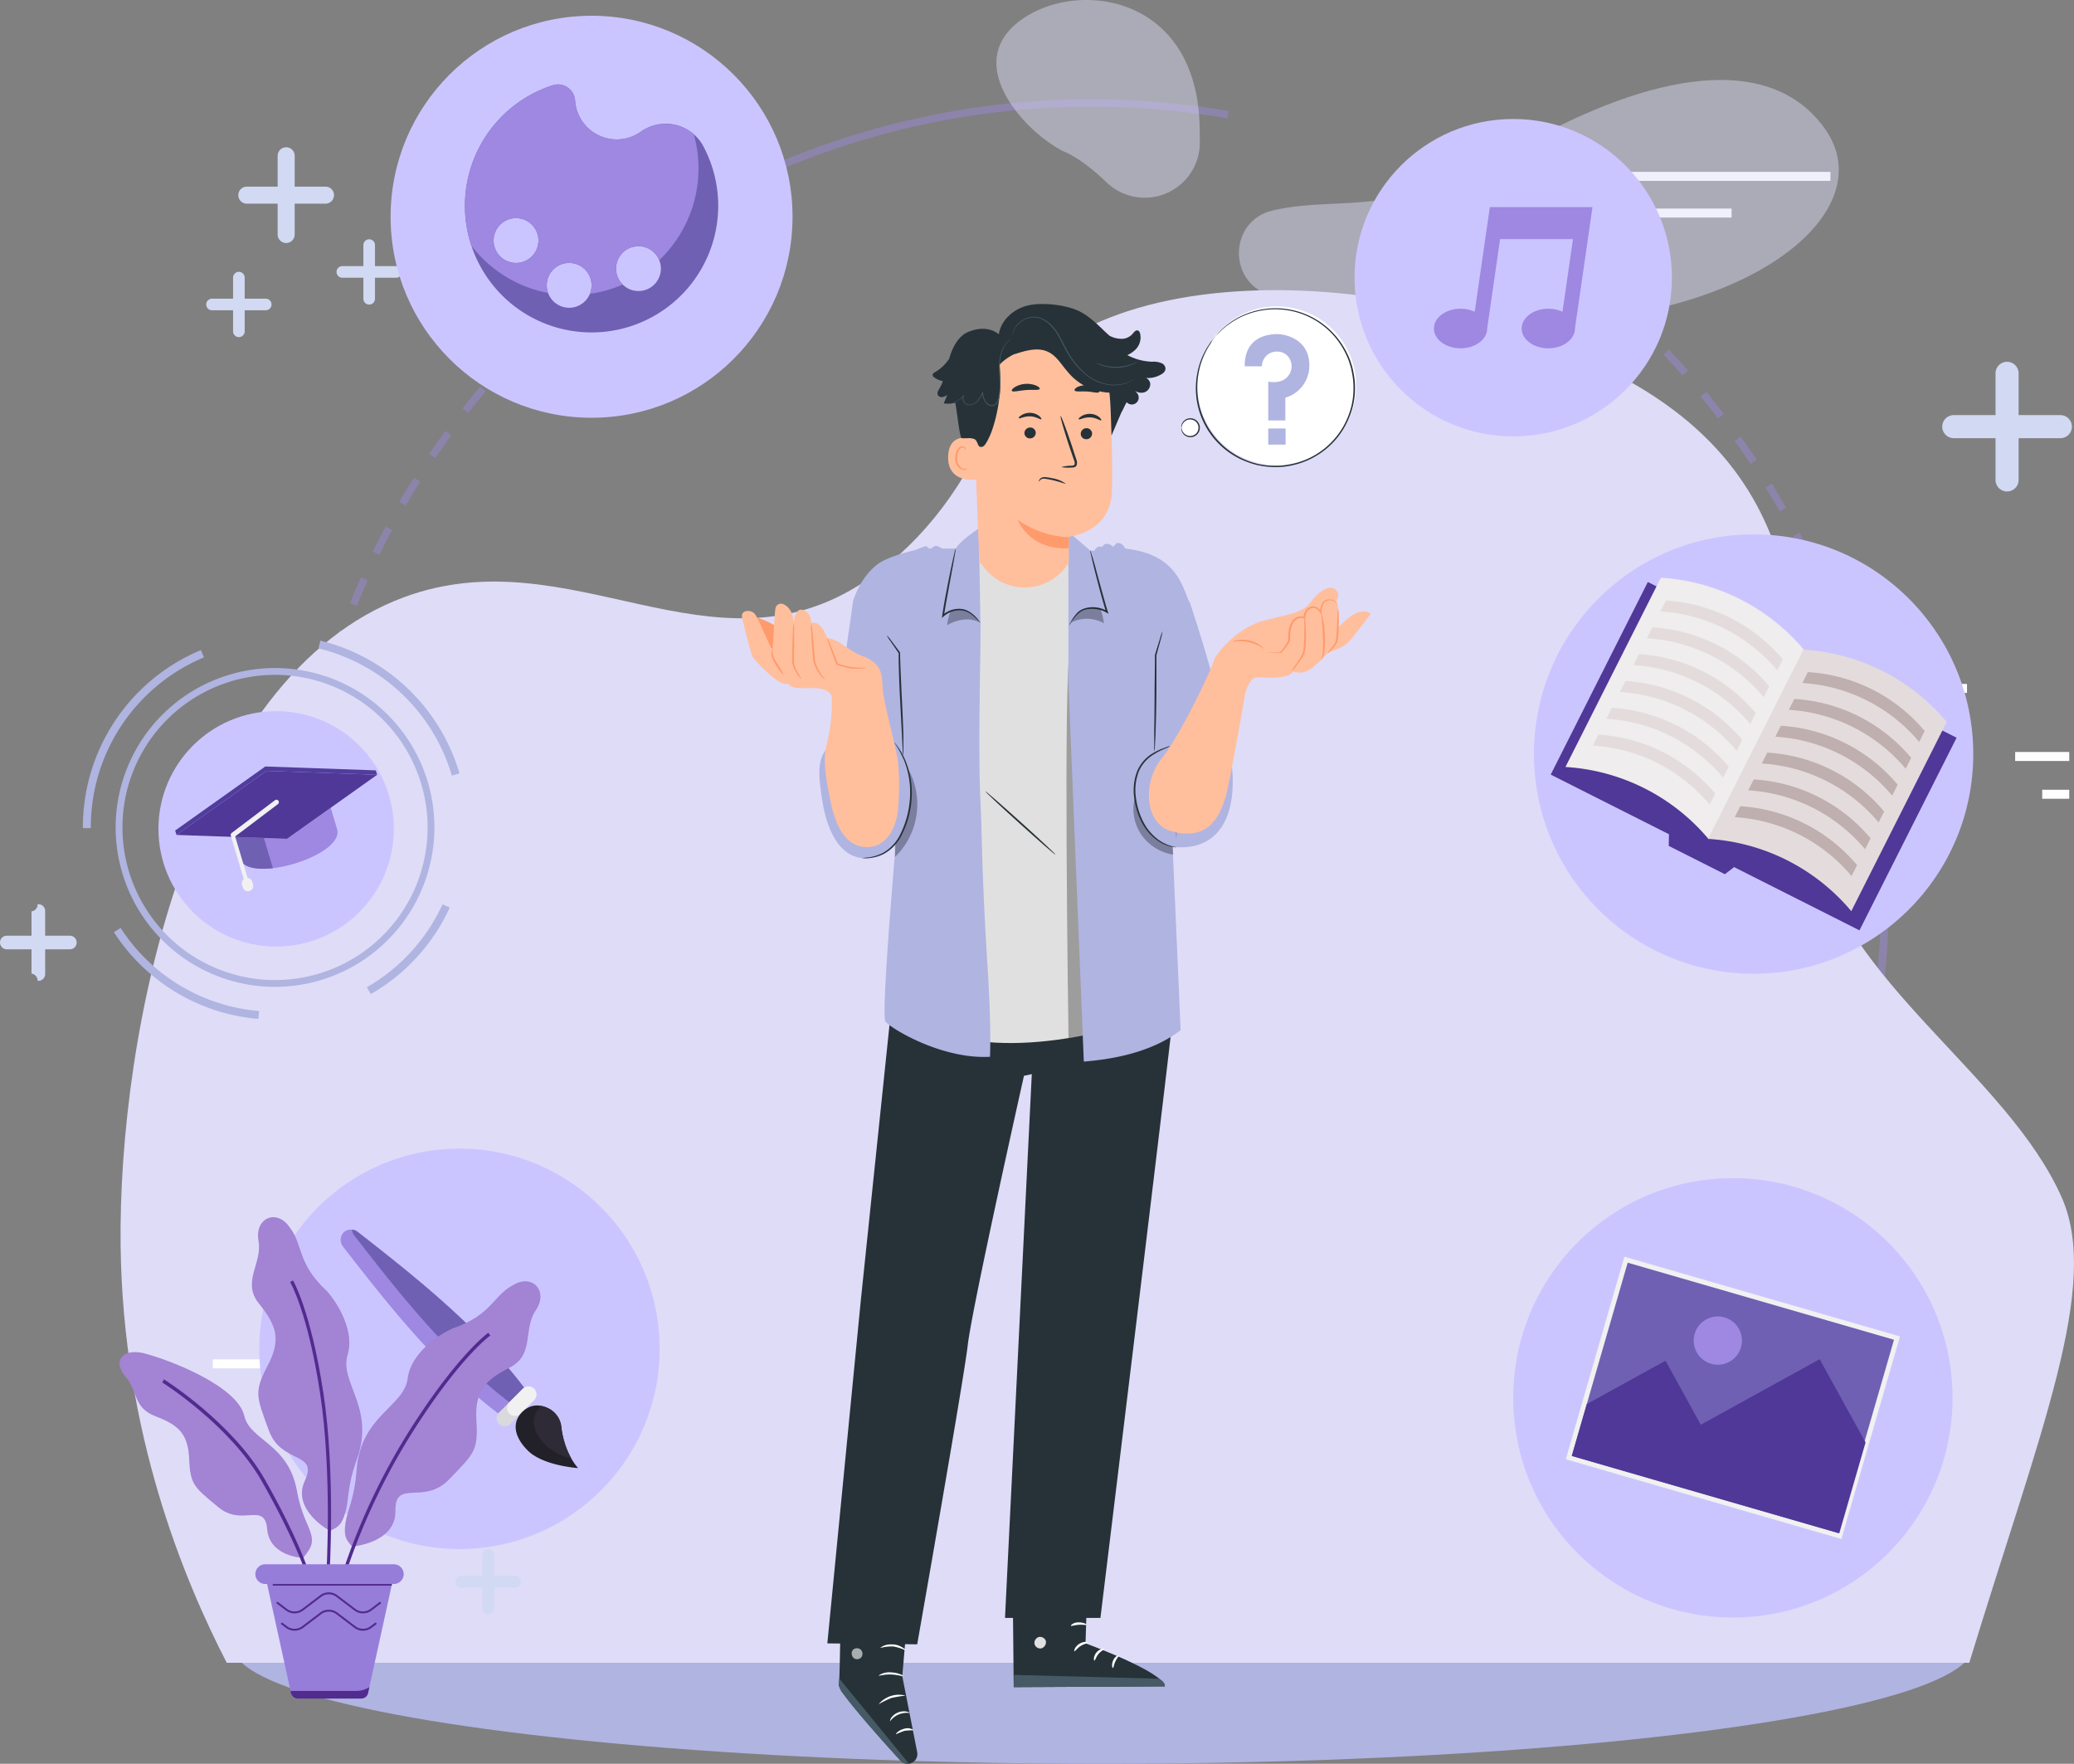 <svg xmlns="http://www.w3.org/2000/svg" width="550.522" height="468.112" viewBox="0 0 550.522 468.112">
  <rect x="0" y="0" width="550.522" height="468.112" fill="#808080" stroke="none"/>
  <g id="Group_319016" data-name="Group 319016" transform="translate(-17870.096 -15292.954)">
    <g id="Group_313818" data-name="Group 313818" transform="translate(17870.096 15242.16)">
      <g id="OBJECTS" transform="translate(0 0)">
        <g id="Group_313806" data-name="Group 313806" transform="translate(0 0)">
          <g id="Group_313680" data-name="Group 313680" transform="translate(77.596 77.131)" opacity="0.44">
            <g id="Group_313674" data-name="Group 313674" transform="translate(16.852)">
              <g id="Group_313669" data-name="Group 313669" transform="translate(0 294.811)">
                <path id="Path_100881" data-name="Path 100881" d="M102.426,363.751a212.8,212.8,0,0,1-18.94-34.743l1.806-.776a210.951,210.951,0,0,0,18.764,34.42Z" transform="translate(-83.486 -328.232)" fill="#9e88e1"/>
              </g>
              <g id="Group_313670" data-name="Group 313670" transform="translate(71.571 382.918)">
                <path id="Path_100882" data-name="Path 100882" d="M218.978,439.931A210.971,210.971,0,0,1,145.669,406.3l1.144-1.6a209,209,0,0,0,72.629,33.315Z" transform="translate(-145.669 -404.706)" fill="#9e88e1"/>
              </g>
              <g id="Group_313671" data-name="Group 313671" transform="translate(354.697 142.966)">
                <path id="Path_100883" data-name="Path 100883" d="M393.066,403.452l-1.5-1.273A211.178,211.178,0,0,0,430.445,197.45l1.86-.636a212.558,212.558,0,0,1-39.239,206.638Z" transform="translate(-391.568 -196.814)" fill="#9e88e1"/>
              </g>
              <g id="Group_313672" data-name="Group 313672" transform="translate(290.271 23.263)">
                <path id="Path_100884" data-name="Path 100884" d="M382.855,127.258A211.308,211.308,0,0,0,335.6,94.21l.9-1.75a213.253,213.253,0,0,1,47.7,33.356Z" transform="translate(-335.598 -92.46)" fill="#9e88e1"/>
              </g>
              <g id="Group_313673" data-name="Group 313673" transform="translate(93.63)">
                <path id="Path_100885" data-name="Path 100885" d="M165.865,99.757l-.938-1.728a213.646,213.646,0,0,1,138.05-22.546l-.336,1.937A211.679,211.679,0,0,0,165.865,99.757Z" transform="translate(-164.927 -72.345)" fill="#9e88e1"/>
              </g>
            </g>
            <g id="Group_313679" data-name="Group 313679" transform="translate(0 28.46)">
              <g id="Group_313675" data-name="Group 313675">
                <path id="Path_100886" data-name="Path 100886" d="M84.983,362.876c-.949-2.294-1.87-4.637-2.737-6.964l1.842-.686c.858,2.3,1.771,4.626,2.712,6.9Zm-5.225-14.021c-.784-2.355-1.537-4.757-2.237-7.14l1.886-.554c.694,2.36,1.44,4.74,2.216,7.073ZM75.538,334.5c-.614-2.4-1.195-4.849-1.725-7.28l1.921-.42c.526,2.408,1.1,4.834,1.709,7.213Zm-3.193-14.617c-.443-2.439-.849-4.923-1.207-7.383l1.945-.283c.355,2.438.757,4.9,1.2,7.315Zm-2.153-14.8c-.271-2.468-.5-4.975-.686-7.449l1.96-.147c.183,2.452.411,4.936.679,7.381Zm-1.111-14.917c-.1-2.475-.154-4.992-.167-7.48l1.966-.01c.013,2.466.068,4.959.165,7.413Zm1.89-14.9-1.965-.058c.074-2.484.192-5,.35-7.474l1.961.126C71.16,270.3,71.043,272.8,70.97,275.257Zm.953-14.795-1.956-.194c.246-2.474.539-4.975.872-7.432l1.948.264C72.457,255.535,72.167,258.012,71.923,260.463Zm1.986-14.692-1.938-.332c.419-2.444.887-4.917,1.392-7.352l1.924.4C74.788,240.9,74.323,243.35,73.909,245.771Zm3.021-14.53-1.909-.468c.592-2.418,1.236-4.857,1.914-7.25l1.892.535C78.154,226.429,77.516,228.845,76.93,231.241Zm4.045-14.293-1.871-.6c.762-2.37,1.577-4.757,2.423-7.093l1.849.668C82.537,212.236,81.73,214.6,80.975,216.948Zm5.047-13.963-1.824-.733c.927-2.306,1.909-4.628,2.918-6.9l1.8.8C87.913,198.4,86.94,200.7,86.022,202.985Zm6.022-13.567-1.767-.86c1.087-2.234,2.231-4.48,3.4-6.676l1.736.923C94.254,184.98,93.121,187.206,92.044,189.418Zm6.964-13.1-1.7-.983c1.243-2.152,2.542-4.313,3.859-6.418l1.666,1.043C101.526,172.042,100.24,174.181,99.008,176.314Zm7.866-12.578-1.629-1.1c1.39-2.059,2.837-4.121,4.3-6.129l1.589,1.158C109.684,159.654,108.252,161.7,106.874,163.736Zm8.729-11.993-1.547-1.212c1.532-1.957,3.119-3.912,4.717-5.812l1.5,1.265C118.693,147.867,117.121,149.8,115.6,151.743Zm9.544-11.35-1.459-1.317c1.664-1.843,3.384-3.683,5.11-5.467l1.412,1.367C128.5,136.744,126.8,138.566,125.148,140.394ZM135.46,129.74l-1.363-1.416c1.794-1.728,3.637-3.442,5.479-5.1l1.313,1.463C139.064,126.33,137.238,128.029,135.46,129.74Zm11.029-9.905-1.262-1.508c1.9-1.592,3.861-3.173,5.821-4.7l1.207,1.551C150.316,116.689,148.377,118.256,146.489,119.835Zm11.693-9.107-1.153-1.592c2.011-1.456,4.075-2.9,6.134-4.28l1.1,1.632C162.22,107.857,160.175,109.284,158.183,110.728Zm12.3-8.265-1.038-1.669c2.107-1.311,4.267-2.6,6.42-3.84l.98,1.7C174.707,99.883,172.568,101.162,170.48,102.462Z" transform="translate(-68.914 -96.954)" fill="#9e88e1"/>
              </g>
              <g id="Group_313676" data-name="Group 313676" transform="translate(139.196 381.352)">
                <path id="Path_100887" data-name="Path 100887" d="M262.772,442.6c-1.772,0-3.556-.022-5.3-.065l.049-1.966c2.443.06,4.946.079,7.417.054l.02,1.966Q263.865,442.6,262.772,442.6Zm9.661-.214-.088-1.964c2.473-.111,4.962-.266,7.4-.46l.156,1.959C277.441,442.12,274.927,442.276,272.433,442.388Zm-22.444-.163c-2.479-.147-4.991-.34-7.465-.574l.185-1.958c2.451.231,4.939.423,7.4.568Zm37.36-1.026-.224-1.952c2.448-.282,4.921-.611,7.349-.977l.293,1.944C292.315,440.583,289.819,440.915,287.349,441.2Zm-52.264-.382c-2.471-.322-4.964-.689-7.406-1.1l.321-1.939c2.419.4,4.888.767,7.337,1.085Zm67.06-1.852-.361-1.932c2.411-.451,4.855-.953,7.262-1.492l.43,1.917C307.046,438.005,304.58,438.512,302.145,438.966Zm-81.827-.6c-2.434-.493-4.893-1.036-7.31-1.614l.458-1.912c2.394.574,4.831,1.111,7.242,1.6Zm-14.558-3.488c-2.4-.665-4.811-1.381-7.177-2.129l.592-1.875c2.344.741,4.736,1.45,7.11,2.108Zm-14.273-4.51q-.779-.278-1.557-.56l.672-1.848q.77.281,1.543.555Z" transform="translate(-189.931 -427.961)" fill="#9e88e1"/>
              </g>
              <g id="Group_313677" data-name="Group 313677" transform="translate(320.9 320.168)">
                <path id="Path_100888" data-name="Path 100888" d="M348.8,419.843l-1.025-1.678c2.1-1.283,4.206-2.619,6.259-3.974l1.082,1.64C353.042,417.2,350.915,418.549,348.8,419.843Zm12.49-8.242-1.139-1.6c2.006-1.427,4.013-2.909,5.965-4.4l1.2,1.561C365.338,408.666,363.312,410.161,361.287,411.6Zm11.883-9.095-1.249-1.518c1.9-1.562,3.8-3.181,5.644-4.81l1.3,1.473C377,399.295,375.087,400.928,373.169,402.506Zm11.218-9.906-1.352-1.427c1.791-1.7,3.571-3.444,5.293-5.193l1.4,1.38C387.993,389.124,386.195,390.887,384.387,392.6Zm10.5-10.665-1.448-1.33c1.66-1.808,3.314-3.674,4.917-5.55l1.494,1.278C398.23,378.226,396.56,380.111,394.886,381.935Z" transform="translate(-347.772 -375.055)" fill="#9e88e1"/>
              </g>
              <g id="Group_313678" data-name="Group 313678" transform="translate(353.387 27.523)">
                <path id="Path_100889" data-name="Path 100889" d="M432.935,208.8l-.324-.928,1.854-.652.327.937Zm-2.909-7.877c-.894-2.279-1.845-4.585-2.828-6.852l1.8-.782c.992,2.289,1.953,4.616,2.855,6.917Zm-5.9-13.6c-1.056-2.218-2.168-4.45-3.305-6.636l1.744-.908c1.148,2.205,2.27,4.459,3.336,6.7Zm-6.844-13.151c-1.209-2.136-2.475-4.285-3.766-6.387l1.676-1.028c1.3,2.122,2.58,4.292,3.8,6.447Zm-7.752-12.637c-1.36-2.053-2.776-4.107-4.2-6.107l1.6-1.143c1.442,2.019,2.87,4.093,4.243,6.164Zm-8.62-12.063c-1.5-1.95-3.054-3.9-4.622-5.8l1.515-1.252c1.582,1.915,3.151,3.885,4.665,5.852Zm-9.445-11.432c-1.631-1.84-3.319-3.676-5.016-5.461l1.424-1.355c1.713,1.8,3.416,3.654,5.063,5.512ZM381.249,127.3c-1.761-1.727-3.575-3.442-5.386-5.1l1.326-1.451c1.828,1.671,3.657,3.4,5.435,5.144Z" transform="translate(-375.863 -120.753)" fill="#9e88e1"/>
              </g>
            </g>
          </g>
          <g id="Group_313706" data-name="Group 313706" transform="translate(32 38.726)">
            <g id="Group_313704" data-name="Group 313704" transform="translate(0 57.683)">
              <ellipse id="Ellipse_3766" data-name="Ellipse 3766" cx="231.003" cy="31.305" rx="231.003" ry="31.305" transform="translate(29.797 359.885)" fill="#b0b4e1"/>
              <path id="Path_100890" data-name="Path 100890" d="M556.426,372.97c-14.414-32.565-58.057-57.12-66.066-94.418s8.408-90.483-49.249-122.484-148.547-35.2-168.767,11.2c-8.773,20.131-20.573,33.579-33.778,42.323-40.407,26.755-77.951-12.193-122.077,4.061-56.9,20.96-76.027,115.7-75.3,172.323.638,49.689,16.8,88.455,28.165,110.506H531.892C550.7,434.878,566.823,396.461,556.426,372.97Z" transform="translate(-41.17 -100.796)" fill="#dfdcf8"/>
              <g id="Group_313703" data-name="Group 313703" transform="translate(24.477)">
                <g id="Group_313682" data-name="Group 313682" transform="translate(451.288 135.901)">
                  <g id="Group_313681" data-name="Group 313681">
                    <rect id="Rectangle_164542" data-name="Rectangle 164542" width="14.357" height="2.387" fill="#fff"/>
                  </g>
                </g>
                <g id="Group_313684" data-name="Group 313684" transform="translate(478.427 153.96)">
                  <g id="Group_313683" data-name="Group 313683">
                    <rect id="Rectangle_164543" data-name="Rectangle 164543" width="14.357" height="2.387" fill="#fff"/>
                  </g>
                </g>
                <g id="Group_313686" data-name="Group 313686" transform="translate(485.605 163.987)">
                  <g id="Group_313685" data-name="Group 313685">
                    <rect id="Rectangle_164544" data-name="Rectangle 164544" width="7.178" height="2.387" fill="#fff"/>
                  </g>
                </g>
                <g id="Group_313688" data-name="Group 313688" transform="translate(361.942)">
                  <g id="Group_313687" data-name="Group 313687">
                    <rect id="Rectangle_164545" data-name="Rectangle 164545" width="67.449" height="2.387" fill="#fff"/>
                  </g>
                </g>
                <g id="Group_313690" data-name="Group 313690" transform="translate(0 315.158)">
                  <g id="Group_313689" data-name="Group 313689">
                    <rect id="Rectangle_164546" data-name="Rectangle 164546" width="14.357" height="2.387" fill="#fff"/>
                  </g>
                </g>
                <g id="Group_313692" data-name="Group 313692" transform="translate(362.275 9.736)">
                  <g id="Group_313691" data-name="Group 313691">
                    <rect id="Rectangle_164547" data-name="Rectangle 164547" width="40.88" height="2.387" fill="#fff"/>
                  </g>
                </g>
                <g id="Group_313694" data-name="Group 313694" transform="translate(27.139 333.29)">
                  <g id="Group_313693" data-name="Group 313693">
                    <rect id="Rectangle_164548" data-name="Rectangle 164548" width="14.357" height="2.387" fill="#fff"/>
                  </g>
                </g>
                <g id="Group_313696" data-name="Group 313696" transform="translate(34.317 343.357)">
                  <g id="Group_313695" data-name="Group 313695">
                    <rect id="Rectangle_164549" data-name="Rectangle 164549" width="7.178" height="2.387" fill="#fff"/>
                  </g>
                </g>
                <g id="Group_313698" data-name="Group 313698" transform="translate(347.075 334.666)">
                  <g id="Group_313697" data-name="Group 313697">
                    <rect id="Rectangle_164550" data-name="Rectangle 164550" width="21.372" height="3.554" fill="#fff"/>
                  </g>
                </g>
                <g id="Group_313700" data-name="Group 313700" transform="translate(387.332 361.658)">
                  <g id="Group_313699" data-name="Group 313699">
                    <rect id="Rectangle_164551" data-name="Rectangle 164551" width="21.372" height="3.554" fill="#fff"/>
                  </g>
                </g>
                <g id="Group_313702" data-name="Group 313702" transform="translate(397.719 376.643)">
                  <g id="Group_313701" data-name="Group 313701">
                    <rect id="Rectangle_164552" data-name="Rectangle 164552" width="10.686" height="3.554" fill="#fff"/>
                  </g>
                </g>
              </g>
            </g>
            <g id="Group_313705" data-name="Group 313705" transform="translate(222.135)" opacity="0.46">
              <path id="Path_100891" data-name="Path 100891" d="M294.411,115.992c-11.015-3.766-10.352-19.668.977-22.348q.33-.078.671-.152c18.162-3.961,31.473,2.731,63.555-15.894s66.5-27.723,82.318-5.839-19.214,50.822-76.846,51.668C327.914,123.972,306.411,120.095,294.411,115.992Z" transform="translate(-211.785 -25.697)" fill="#dfdcf8"/>
              <path id="Path_100892" data-name="Path 100892" d="M279.091,98.67a14.62,14.62,0,0,1-24.7,10.408c-3.5-3.332-7.348-6.431-10.8-7.97-9.563-4.266-27.489-22.412-13.1-34.289s47.154-8.476,48.52,26.376Q279.122,96.121,279.091,98.67Z" transform="translate(-214.751 -48.565)" fill="#dfdcf8"/>
            </g>
          </g>
          <g id="Group_313773" data-name="Group 313773" transform="translate(0 21.886)">
            <g id="Group_313751" data-name="Group 313751" transform="translate(515.546 124.929)">
              <g id="Group_313749" data-name="Group 313749" transform="translate(0 14.146)">
                <path id="Path_100947" data-name="Path 100947" d="M471.508,165.937h-28.29a3.064,3.064,0,0,1,0-6.128h28.29a3.064,3.064,0,0,1,0,6.128Z" transform="translate(-440.154 -159.809)" fill="#d1d9f3"/>
              </g>
              <g id="Group_313750" data-name="Group 313750" transform="translate(14.146)">
                <path id="Path_100948" data-name="Path 100948" d="M454.843,182.6a3.064,3.064,0,0,1-3.064-3.064V151.248a3.064,3.064,0,0,1,6.128,0v28.291A3.063,3.063,0,0,1,454.843,182.6Z" transform="translate(-451.779 -148.184)" fill="#d1d9f3"/>
              </g>
            </g>
            <g id="Group_313754" data-name="Group 313754" transform="translate(63.255 67.994)">
              <g id="Group_313752" data-name="Group 313752" transform="translate(0 10.443)">
                <path id="Path_100949" data-name="Path 100949" d="M90.225,114.13H69.342a2.262,2.262,0,0,1,0-4.524H90.225a2.262,2.262,0,1,1,0,4.524Z" transform="translate(-67.08 -109.606)" fill="#d1d9f3"/>
              </g>
              <g id="Group_313753" data-name="Group 313753" transform="translate(10.442)">
                <path id="Path_100950" data-name="Path 100950" d="M77.923,126.433a2.262,2.262,0,0,1-2.262-2.262V103.286a2.262,2.262,0,0,1,4.524,0V124.17A2.262,2.262,0,0,1,77.923,126.433Z" transform="translate(-75.661 -101.024)" fill="#d1d9f3"/>
              </g>
            </g>
            <g id="Group_313757" data-name="Group 313757" transform="translate(89.332 92.411)">
              <g id="Group_313755" data-name="Group 313755" transform="translate(0 7.123)">
                <path id="Path_100951" data-name="Path 100951" d="M104.3,130.294H90.053a1.543,1.543,0,0,1,0-3.086H104.3a1.543,1.543,0,0,1,0,3.086Z" transform="translate(-88.51 -127.208)" fill="#d1d9f3"/>
              </g>
              <g id="Group_313756" data-name="Group 313756" transform="translate(7.122)">
                <path id="Path_100952" data-name="Path 100952" d="M95.906,138.686a1.543,1.543,0,0,1-1.543-1.543V122.9a1.543,1.543,0,1,1,3.086,0v14.247A1.543,1.543,0,0,1,95.906,138.686Z" transform="translate(-94.363 -121.354)" fill="#d1d9f3"/>
              </g>
            </g>
            <g id="Group_313766" data-name="Group 313766" transform="translate(120.937 440.013)">
              <g id="Group_313764" data-name="Group 313764" transform="translate(0 7.125)">
                <path id="Path_100957" data-name="Path 100957" d="M130.584,416.948H116.339a1.543,1.543,0,1,1,0-3.086h14.245a1.543,1.543,0,0,1,0,3.086Z" transform="translate(-114.796 -413.862)" fill="#d1d9f3"/>
              </g>
              <g id="Group_313765" data-name="Group 313765" transform="translate(7.123)">
                <path id="Path_100958" data-name="Path 100958" d="M122.193,425.339a1.543,1.543,0,0,1-1.543-1.543V409.55a1.543,1.543,0,0,1,3.086,0V423.8A1.543,1.543,0,0,1,122.193,425.339Z" transform="translate(-120.65 -408.007)" fill="#d1d9f3"/>
              </g>
            </g>
            <g id="Group_313769" data-name="Group 313769" transform="translate(54.743 101.049)">
              <g id="Group_313767" data-name="Group 313767" transform="translate(0 7.122)">
                <path id="Path_100959" data-name="Path 100959" d="M75.872,137.416H61.627a1.543,1.543,0,0,1,0-3.086H75.872a1.543,1.543,0,0,1,0,3.086Z" transform="translate(-60.084 -134.33)" fill="#d1d9f3"/>
              </g>
              <g id="Group_313768" data-name="Group 313768" transform="translate(7.122)">
                <path id="Path_100960" data-name="Path 100960" d="M67.48,145.808a1.543,1.543,0,0,1-1.543-1.543V130.02a1.543,1.543,0,1,1,3.086,0v14.245A1.543,1.543,0,0,1,67.48,145.808Z" transform="translate(-65.937 -128.477)" fill="#d1d9f3"/>
              </g>
            </g>
            <g id="Group_313772" data-name="Group 313772" transform="translate(0 268.875)">
              <g id="Group_313770" data-name="Group 313770" transform="translate(0 8.363)">
                <path id="Path_100961" data-name="Path 100961" d="M33.633,277.378H16.908a1.812,1.812,0,0,1,0-3.624H33.633a1.812,1.812,0,0,1,0,3.624Z" transform="translate(-15.096 -273.754)" fill="#d1d9f3"/>
              </g>
              <g id="Group_313771" data-name="Group 313771" transform="translate(8.362)">
                <path id="Path_100962" data-name="Path 100962" d="M23.594,287.223a1.883,1.883,0,0,0-1.626-1.906V268.8a1.883,1.883,0,0,0,1.626-1.906,1.812,1.812,0,0,1,2,1.8v16.727A1.811,1.811,0,0,1,23.594,287.223Z" transform="translate(-21.968 -266.881)" fill="#d1d9f3"/>
              </g>
            </g>
          </g>
          <g id="Group_313805" data-name="Group 313805" transform="translate(37.001 54.982)">
            <g id="Group_313775" data-name="Group 313775" transform="translate(66.683)">
              <circle id="Ellipse_3767" data-name="Ellipse 3767" cx="53.342" cy="53.342" r="53.342" fill="#cbc5ff"/>
              <g id="Group_313774" data-name="Group 313774" transform="translate(19.728 18.215)">
                <path id="Path_100963" data-name="Path 100963" d="M184.4,60.322a11.354,11.354,0,0,0-16.576-3.658,11.072,11.072,0,0,1-17.377-8.184l-.01-.131a4.556,4.556,0,0,0-5.938-4.059,33.611,33.611,0,1,0,39.9,16.033ZM134.758,91.446a5.948,5.948,0,1,1,5.948-5.948A5.948,5.948,0,0,1,134.758,91.446Zm14.106,11.894a5.948,5.948,0,1,1,5.948-5.948A5.948,5.948,0,0,1,148.864,103.341Zm18.4-4.436a5.948,5.948,0,1,1,5.948-5.948A5.948,5.948,0,0,1,167.268,98.9Z" transform="translate(-121.198 -44.065)" fill="#6f60b3"/>
                <path id="Path_100964" data-name="Path 100964" d="M181.941,57.252a11.5,11.5,0,0,0-14.121-.589,11.072,11.072,0,0,1-17.377-8.184l-.01-.131a4.556,4.556,0,0,0-5.938-4.059,33.634,33.634,0,0,0-23.075,35.92,33.186,33.186,0,0,0,1.439,6.6,33.524,33.524,0,0,0,20.407,12.6,5.948,5.948,0,1,1,11.1.244,33.381,33.381,0,0,0,8.706-2.478,5.947,5.947,0,1,1,9.7-6.463,33.631,33.631,0,0,0,9.166-33.455ZM134.758,91.447a5.948,5.948,0,1,1,5.948-5.948A5.948,5.948,0,0,1,134.758,91.447Z" transform="translate(-121.198 -44.066)" fill="#9e88e1"/>
              </g>
            </g>
            <g id="Group_313776" data-name="Group 313776" transform="translate(322.545 27.392)">
              <circle id="Ellipse_3768" data-name="Ellipse 3768" cx="42.122" cy="42.122" r="42.122" fill="#cbc5ff"/>
              <path id="Path_100965" data-name="Path 100965" d="M399.432,74.288h-23.3l-4.012,27.775a8.907,8.907,0,0,0-3.761-.806c-3.9,0-7.069,2.351-7.069,5.252s3.166,5.252,7.069,5.252,7.069-2.351,7.069-5.252l3.427-23.723H398.2l-2.784,19.277a8.907,8.907,0,0,0-3.761-.806c-3.9,0-7.069,2.351-7.069,5.252s3.166,5.252,7.069,5.252,7.069-2.351,7.069-5.252l4.655-32.221Z" transform="translate(-340.216 -50.902)" fill="#9e88e1"/>
            </g>
            <g id="Group_313780" data-name="Group 313780" transform="translate(370.164 137.628)">
              <circle id="Ellipse_3769" data-name="Ellipse 3769" cx="58.309" cy="58.309" r="58.309" fill="#cbc5ff"/>
              <g id="Group_313779" data-name="Group 313779" transform="translate(4.454 11.521)">
                <rect id="Rectangle_164553" data-name="Rectangle 164553" width="91.79" height="57.253" transform="translate(25.781 1.123) rotate(26.762)" fill="#4f3897"/>
                <path id="Path_100966" data-name="Path 100966" d="M424.564,205.832h0A53.84,53.84,0,0,0,387.209,186.7l-.672-.05L361.21,236.87l.342.023a53.846,53.846,0,0,1,37.465,18.894l.222.261Z" transform="translate(-357.296 -186.653)" fill="#efeded"/>
                <g id="Group_313777" data-name="Group 313777" transform="translate(11.18 6.038)">
                  <path id="Path_100967" data-name="Path 100967" d="M417.091,207.9a43.91,43.91,0,0,0-30.466-15.6l-.548-.04-1.461,2.9.548.04a43.918,43.918,0,0,1,30.466,15.6h0l1.461-2.9Z" transform="translate(-366.662 -192.257)" fill="#e4dcdc"/>
                  <path id="Path_100968" data-name="Path 100968" d="M413.759,214.507a43.91,43.91,0,0,0-30.466-15.6l-.548-.04-1.461,2.9.548.04A43.918,43.918,0,0,1,412.3,217.4h0l1.461-2.9Z" transform="translate(-366.92 -191.745)" fill="#e4dcdc"/>
                  <path id="Path_100969" data-name="Path 100969" d="M410.426,221.114a43.91,43.91,0,0,0-30.466-15.6l-.548-.04-1.461,2.9.548.04a43.918,43.918,0,0,1,30.466,15.6h0l1.461-2.9Z" transform="translate(-367.179 -191.233)" fill="#e4dcdc"/>
                  <path id="Path_100970" data-name="Path 100970" d="M407.094,227.722a43.91,43.91,0,0,0-30.466-15.6l-.548-.04-1.461,2.9.548.04a43.918,43.918,0,0,1,30.466,15.6h0l1.461-2.9Z" transform="translate(-367.437 -190.721)" fill="#e4dcdc"/>
                  <path id="Path_100971" data-name="Path 100971" d="M403.761,234.329a43.91,43.91,0,0,0-30.466-15.6l-.548-.04-1.461,2.9.548.04a43.918,43.918,0,0,1,30.466,15.6h0l1.461-2.9Z" transform="translate(-367.695 -190.21)" fill="#e4dcdc"/>
                  <path id="Path_100972" data-name="Path 100972" d="M400.429,240.937a43.91,43.91,0,0,0-30.466-15.6l-.548-.04-1.461,2.9.548.04a43.918,43.918,0,0,1,30.466,15.6h0l1.461-2.9Z" transform="translate(-367.953 -189.698)" fill="#e4dcdc"/>
                </g>
                <path id="Path_100973" data-name="Path 100973" d="M459.688,223.546h0a53.839,53.839,0,0,0-37.355-19.129l-.672-.05-25.327,50.217.342.023A53.846,53.846,0,0,1,434.14,273.5l.222.261Z" transform="translate(-354.575 -185.281)" fill="#e4dcdc"/>
                <path id="Path_100974" data-name="Path 100974" d="M406.025,257.166l-19.248-9.707-.129,5.646,14.914,7.522Z" transform="translate(-355.325 -181.943)" fill="#4f3897"/>
                <g id="Group_313778" data-name="Group 313778" transform="translate(48.847 25.035)">
                  <path id="Path_100975" data-name="Path 100975" d="M452.05,225.53a43.91,43.91,0,0,0-30.466-15.6l-.548-.04-1.461,2.9.548.04a43.918,43.918,0,0,1,30.466,15.6h0l1.461-2.9Z" transform="translate(-401.621 -209.888)" fill="#bfafaf"/>
                  <path id="Path_100976" data-name="Path 100976" d="M448.718,232.138a43.91,43.91,0,0,0-30.466-15.6l-.548-.04-1.461,2.9.548.04a43.918,43.918,0,0,1,30.466,15.6h0l1.461-2.9Z" transform="translate(-401.879 -209.376)" fill="#bfafaf"/>
                  <path id="Path_100977" data-name="Path 100977" d="M445.385,238.745a43.91,43.91,0,0,0-30.466-15.6l-.548-.04-1.461,2.9.548.04a43.918,43.918,0,0,1,30.466,15.6h0l1.461-2.9Z" transform="translate(-402.138 -208.864)" fill="#bfafaf"/>
                  <path id="Path_100978" data-name="Path 100978" d="M442.053,245.353a43.91,43.91,0,0,0-30.466-15.6l-.548-.04-1.461,2.9.548.04a43.918,43.918,0,0,1,30.466,15.6h0l1.461-2.9Z" transform="translate(-402.396 -208.352)" fill="#bfafaf"/>
                  <path id="Path_100979" data-name="Path 100979" d="M438.72,251.961a43.91,43.91,0,0,0-30.466-15.6l-.548-.04-1.461,2.9.548.04a43.918,43.918,0,0,1,30.466,15.6h0l1.461-2.9Z" transform="translate(-402.654 -207.84)" fill="#bfafaf"/>
                  <path id="Path_100980" data-name="Path 100980" d="M435.388,258.568a43.91,43.91,0,0,0-30.466-15.6l-.548-.04-1.461,2.9.548.04a43.919,43.919,0,0,1,30.466,15.6h0l1.461-2.9Z" transform="translate(-402.912 -207.329)" fill="#bfafaf"/>
                </g>
              </g>
            </g>
            <g id="Group_313782" data-name="Group 313782" transform="translate(364.667 308.482)">
              <circle id="Ellipse_3770" data-name="Ellipse 3770" cx="58.309" cy="58.309" r="58.309" fill="#cbc5ff"/>
              <g id="Group_313781" data-name="Group 313781" transform="translate(13.956 20.859)">
                <rect id="Rectangle_164554" data-name="Rectangle 164554" width="55.96" height="76.152" transform="translate(0 53.756) rotate(-73.865)" fill="#f1f1f1"/>
                <rect id="Rectangle_164555" data-name="Rectangle 164555" width="53.397" height="73.589" transform="translate(1.588 52.882) rotate(-73.865)" fill="#6f60b3"/>
                <path id="Path_100981" data-name="Path 100981" d="M376.619,384.994l3.978-13.752,20.9-11.519,9.368,16.994,31.554-17.394,12.179,22.093-6.975,24.116-71.932-20.809" transform="translate(-375.031 -332.121)" fill="#4f3897"/>
                <circle id="Ellipse_3771" data-name="Ellipse 3771" cx="6.409" cy="6.409" r="6.409" transform="matrix(0.894, -0.448, 0.448, 0.894, 31.753, 19.405)" fill="#9e88e1"/>
              </g>
            </g>
            <g id="Group_313785" data-name="Group 313785" transform="translate(31.82 300.652)">
              <circle id="Ellipse_3772" data-name="Ellipse 3772" cx="53.14" cy="53.14" r="53.14" fill="#cbc5ff"/>
              <g id="Group_313784" data-name="Group 313784" transform="translate(21.642 21.499)">
                <g id="Group_313783" data-name="Group 313783">
                  <path id="Path_100982" data-name="Path 100982" d="M121.989,305.476h0a2.822,2.822,0,0,1,3.62-.221c15.942,12.43,32.033,25.281,44.245,41.382l-6.848,6.828c-16.064-12.26-28.866-28.39-41.248-44.37A2.818,2.818,0,0,1,121.989,305.476Z" transform="translate(-121.209 -304.702)" fill="#9e88e1"/>
                  <path id="Path_100983" data-name="Path 100983" d="M121.989,305.476h0a2.822,2.822,0,0,1,3.62-.221c15.942,12.43,32.033,25.281,44.245,41.382l-6.848,6.828c-16.064-12.26-28.866-28.39-41.248-44.37A2.818,2.818,0,0,1,121.989,305.476Z" transform="translate(-121.209 -304.702)" fill="#9e88e1"/>
                </g>
                <path id="Path_100984" data-name="Path 100984" d="M125.4,305.254a2.766,2.766,0,0,0-1.439-.541,2.771,2.771,0,0,0,.537,1.441c12.381,15.98,25.184,32.11,41.248,44.37l3.9-3.888C157.429,330.535,141.339,317.684,125.4,305.254Z" transform="translate(-120.996 -304.701)" fill="#6f60b3"/>
                <path id="Path_100985" data-name="Path 100985" d="M160.244,350.258l6.316-6.3a2.114,2.114,0,0,1,2.991,0h0a2.114,2.114,0,0,1,0,2.991l-6.316,6.3a2.114,2.114,0,0,1-2.991,0h0A2.114,2.114,0,0,1,160.244,350.258Z" transform="translate(-118.234 -301.709)" fill="#dadadc"/>
                <path id="Path_100986" data-name="Path 100986" d="M162.782,350.517a2.114,2.114,0,0,0,2.991,0l3.576-3.565a2.115,2.115,0,0,0-2.987-3l-3.576,3.565A2.115,2.115,0,0,0,162.782,350.517Z" transform="translate(-118.037 -301.709)" fill="#f1f1f1"/>
                <path id="Path_100987" data-name="Path 100987" d="M167.484,359.955c4.1,4.111,13.384,4.674,13.384,4.674s-3.607-3.618-4.462-10.951a6.191,6.191,0,0,0-3.137-4.742c-2.889-1.574-5.426-1-7.242.807C163.61,352.152,163.385,355.845,167.484,359.955Z" transform="translate(-117.872 -301.346)" fill="#222028"/>
                <path id="Path_100988" data-name="Path 100988" d="M171.933,358.581a15.8,15.8,0,0,0,6.79,3.509,22.1,22.1,0,0,1-2.662-8.42,6.191,6.191,0,0,0-3.137-4.742,7.54,7.54,0,0,0-2.181-.807c-.091.081-.18.163-.267.249C168.059,350.779,167.834,354.47,171.933,358.581Z" transform="translate(-117.527 -301.338)" fill="#2f2b36"/>
              </g>
            </g>
            <g id="Group_313804" data-name="Group 313804" transform="translate(-15 165.84)">
              <circle id="Ellipse_3773" data-name="Ellipse 3773" cx="31.242" cy="31.242" r="31.242" transform="translate(20.058 18.707)" fill="#cbc5ff"/>
              <g id="Group_313786" data-name="Group 313786" transform="translate(24.493 33.393)">
                <path id="Path_100989" data-name="Path 100989" d="M92.309,250.7l-14.268-.5,1.7,5.662c2.118,7.067,27.982-.686,25.863-7.753l-1.693-5.647Z" transform="translate(-62.622 -231.492)" fill="#9e88e1"/>
                <path id="Path_100990" data-name="Path 100990" d="M86.17,249.924l-8.129-.287,1.7,5.662h0c.02.069.044.137.07.2l.022.055c.022.054.044.106.069.157.006.013.012.027.018.04.031.063.064.123.1.183l.026.042q.044.071.091.139l.032.046c.041.056.083.112.128.166l.013.014c.042.05.085.1.13.144l.041.042c.042.043.086.085.131.126l.026.024c.054.047.11.094.167.139l.043.032c.047.036.1.071.145.1l.045.031c.062.042.126.083.193.122l.027.015c.058.034.119.068.18.1l.055.029c.065.033.131.066.2.1l.018.009c.074.035.152.067.229.1l.055.022c.065.026.131.051.2.074l.05.017c.082.028.166.056.251.082l.037.011c.074.023.151.043.227.064l.061.016c.179.046.364.087.554.124l.061.012.254.044.041.007c.1.015.2.03.3.043l.042.005.274.031.059.006q.317.031.648.049l.061,0c.1.005.209.01.315.012h.019c.115,0,.233.005.35.007h.409q.357,0,.724-.024l.057,0q.37-.019.748-.052l.046,0c.116-.01.233-.02.35-.032l.039,0c.131-.013.263-.028.4-.043h0Z" transform="translate(-62.622 -230.935)" fill="#6f60b3"/>
                <path id="Path_100991" data-name="Path 100991" d="M87.984,233.365l-23.928,17L93.392,251.4l23.928-17Z" transform="translate(-63.706 -232.196)" fill="#4f3897"/>
                <path id="Path_100992" data-name="Path 100992" d="M88.01,233.449l29.336,1.034-.351-1.169L87.659,232.28l-23.928,17,.35,1.169Z" transform="translate(-63.731 -232.28)" fill="#513d9c"/>
                <path id="Path_100993" data-name="Path 100993" d="M90.073,240.734a.65.65,0,0,0-.909-.127l-11.492,8.68a.644.644,0,0,0-.227.328.512.512,0,0,0-.015.336L80.9,261.537a1.407,1.407,0,0,0-.474,1.505l.214.713a1.406,1.406,0,1,0,2.694-.808l-.214-.713a1.408,1.408,0,0,0-1.224-1l-3.3-11.021,11.353-8.575A.649.649,0,0,0,90.073,240.734Z" transform="translate(-62.672 -231.645)" fill="#f1f1f1"/>
              </g>
              <g id="Group_313803" data-name="Group 313803">
                <g id="Group_313789" data-name="Group 313789" transform="translate(8.697 7.271)">
                  <g id="Group_313787" data-name="Group 313787" transform="translate(0.181 0.18)">
                    <path id="Path_100994" data-name="Path 100994" d="M91.365,292.456a42.126,42.126,0,1,1,42.127-42.127A42.174,42.174,0,0,1,91.365,292.456Zm0-82.808a40.681,40.681,0,1,0,40.681,40.681A40.727,40.727,0,0,0,91.365,209.648Z" transform="translate(-49.239 -208.203)" fill="#b0b4e1"/>
                  </g>
                  <g id="Group_313788" data-name="Group 313788">
                    <path id="Path_100995" data-name="Path 100995" d="M91.378,292.649a42.307,42.307,0,1,1,42.307-42.307A42.354,42.354,0,0,1,91.378,292.649Zm0-84.253a41.946,41.946,0,1,0,41.946,41.946A41.993,41.993,0,0,0,91.378,208.4Zm0,82.808a40.862,40.862,0,1,1,40.862-40.862A40.909,40.909,0,0,1,91.378,291.2Zm0-81.363a40.5,40.5,0,1,0,40.5,40.5A40.547,40.547,0,0,0,91.378,209.842Z" transform="translate(-49.071 -208.036)" fill="#b0b4e1"/>
                  </g>
                </g>
                <g id="Group_313802" data-name="Group 313802">
                  <g id="Group_313792" data-name="Group 313792" transform="translate(8.238 76.229)">
                    <g id="Group_313790" data-name="Group 313790" transform="translate(0.25 0.25)">
                      <path id="Path_100996" data-name="Path 100996" d="M86.806,295.986a50.539,50.539,0,0,1-37.929-22.761l1.458-.957a48.808,48.808,0,0,0,36.626,21.983Z" transform="translate(-48.877 -272.268)" fill="#b0b4e1"/>
                    </g>
                    <g id="Group_313791" data-name="Group 313791">
                      <path id="Path_100997" data-name="Path 100997" d="M86.988,296.2l-.18-.016a50.719,50.719,0,0,1-38.064-22.842l-.1-.151,1.76-1.155.1.151A48.63,48.63,0,0,0,87,294.089l.18.016ZM49.146,273.293A50.356,50.356,0,0,0,86.66,295.807l.123-1.377a48.977,48.977,0,0,1-36.482-21.9Z" transform="translate(-48.645 -272.036)" fill="#b0b4e1"/>
                    </g>
                  </g>
                  <g id="Group_313795" data-name="Group 313795" transform="translate(75.37 69.97)">
                    <g id="Group_313793" data-name="Group 313793" transform="translate(0.247 0.24)">
                      <path id="Path_100998" data-name="Path 100998" d="M112.055,289.8l-.876-1.507a48.978,48.978,0,0,0,19.933-21.839l1.581.734A50.7,50.7,0,0,1,112.055,289.8Z" transform="translate(-111.179 -266.45)" fill="#b0b4e1"/>
                    </g>
                    <g id="Group_313794" data-name="Group 313794">
                      <path id="Path_100999" data-name="Path 100999" d="M112.007,290.061l-1.057-1.82.156-.091a48.8,48.8,0,0,0,19.86-21.759l.077-.164,1.908.886-.076.164a50.886,50.886,0,0,1-20.712,22.693Zm-.562-1.689.694,1.195a50.512,50.512,0,0,0,20.333-22.278l-1.253-.582A49.144,49.144,0,0,1,111.445,288.371Z" transform="translate(-110.95 -266.227)" fill="#b0b4e1"/>
                    </g>
                  </g>
                  <g id="Group_313798" data-name="Group 313798" transform="translate(62.535)">
                    <g id="Group_313796" data-name="Group 313796" transform="translate(0.219 0.219)">
                      <path id="Path_101000" data-name="Path 101000" d="M134.552,236.869a49.215,49.215,0,0,0-35.311-33.685l.416-1.693a50.965,50.965,0,0,1,36.567,34.881Z" transform="translate(-99.241 -201.491)" fill="#b0b4e1"/>
                    </g>
                    <g id="Group_313797" data-name="Group 313797">
                      <path id="Path_101001" data-name="Path 101001" d="M134.446,237.108l-.052-.173a49.032,49.032,0,0,0-35.18-33.56l-.176-.043.5-2.044.176.043a51.144,51.144,0,0,1,36.7,35l.052.173Zm-34.97-34.04a49.4,49.4,0,0,1,35.214,33.592l1.325-.393a50.784,50.784,0,0,0-36.209-34.54Z" transform="translate(-99.038 -201.288)" fill="#b0b4e1"/>
                    </g>
                  </g>
                  <g id="Group_313801" data-name="Group 313801" transform="translate(0 2.51)">
                    <g id="Group_313799" data-name="Group 313799" transform="translate(0.181 0.237)">
                      <path id="Path_101002" data-name="Path 101002" d="M42.91,250.668H41.167a50.755,50.755,0,0,1,31.041-46.83l.679,1.605A49.014,49.014,0,0,0,42.91,250.668Z" transform="translate(-41.167 -203.838)" fill="#b0b4e1"/>
                    </g>
                    <g id="Group_313800" data-name="Group 313800">
                      <path id="Path_101003" data-name="Path 101003" d="M43.1,250.865H41v-.181a50.934,50.934,0,0,1,31.151-47l.166-.07.82,1.938-.166.07A48.832,48.832,0,0,0,43.1,250.684v.181Zm-1.742-.361h1.382a49.194,49.194,0,0,1,29.92-45.138l-.539-1.274A50.567,50.567,0,0,0,41.361,250.5Z" transform="translate(-40.999 -203.618)" fill="#b0b4e1"/>
                    </g>
                  </g>
                </g>
              </g>
            </g>
          </g>
          <g id="Group_313748" data-name="Group 313748" transform="translate(31.728 373.836)">
            <g id="Group_313711" data-name="Group 313711">
              <path id="Path_100897" data-name="Path 100897" d="M316.655,358.884s11.657-.89,11.5-9.49,7.52-1.4,14.179-8.273,7.826-7.656,7.324-15.561,2.2-10.8,8.845-14.188,3.443-10.139,6.907-15.2-.9-9.916-6.18-6.6c-5.222,2.831-5.6,7.934-15.914,11.414-4.536,2.071-11.147,7.053-11.895,13.185-.937,7.68-12.521,9.843-13.588,24.443-.567,7.767-2.495,10.719-2.951,14.079s.075,4.3,1.768,6.2Z" transform="translate(-254.919 -271.468)" fill="#a383d4" fill-rule="evenodd"/>
              <path id="Path_100898" data-name="Path 100898" d="M283.285,368.3s-8.923-.227-9.582-7.641-6.6-.516-12.962-5.817-7.439-5.87-7.732-12.719-2.886-9.093-8.916-11.4-4.55-6.5-8-10.541-.971-7.475,4.711-6.25c7.6,1.982,25.029,8.867,26.847,16.709,1.513,6.524,11.68,7.319,13.94,19.787,1.2,6.632,3.132,9,3.833,11.845s-.86,4.239-2.144,6.026Z" transform="translate(-234.518 -277.878)" fill="#a383d4" fill-rule="evenodd"/>
              <path id="Path_100899" data-name="Path 100899" d="M353.324,307.542c-.022.016-7.63,5.391-19.859,24.4A171.5,171.5,0,0,0,315.6,368.817l-.893-.1a171.827,171.827,0,0,1,18-37.261c12.32-19.152,20.069-24.628,20.091-24.645l.524.729Z" transform="translate(-254.915 -276.131)" fill="#522b8f"/>
              <path id="Path_100900" data-name="Path 100900" d="M250.167,323.372c.043.022,18.217,11.429,26.855,26.674,8.629,15.229,11.373,23.769,11.373,23.789l-.933,0c0-.019-2.748-8.313-11.253-23.323-8.5-14.994-26.42-26.279-26.462-26.3l.42-.836Z" transform="translate(-238.391 -280.343)" fill="#522b8f"/>
              <path id="Path_100901" data-name="Path 100901" d="M302.321,348.919s-10.264-5.553-6.626-13.33-6.284-4.337-9.559-13.308-4.02-10.163-.345-17.163,2.388-10.74-2.29-16.531.985-10.643-.113-16.665,4.851-8.673,8.319-3.5c3.608,4.705,1.877,9.51,9.863,16.878,3.292,3.733,7.291,10.963,5.479,16.856-2.27,7.383,7.409,14.065,2.442,27.808-2.642,7.31-2.086,10.784-3.038,14.033s-1.819,3.888-4.132,4.927Z" transform="translate(-246.498 -265.665)" fill="#a383d4" fill-rule="evenodd"/>
              <path id="Path_100902" data-name="Path 100902" d="M296.014,288.171c.013.023,4.7,7.923,8.04,29.722s1.634,48.717,1.626,48.746l-.828-.263c.008-.027,1.649-26.733-1.66-48.353s-7.918-29.393-7.932-29.415l.754-.436Z" transform="translate(-249.967 -271.389)" fill="#522b8f"/>
              <path id="Path_100903" data-name="Path 100903" d="M319.632,389.2H285.487a2.623,2.623,0,0,0-2.615,2.615h0a2.623,2.623,0,0,0,2.615,2.615h.5l6.342,28.934a1.864,1.864,0,0,0,1.821,1.465h16.822a1.864,1.864,0,0,0,1.821-1.465l6.342-28.934h.5a2.623,2.623,0,0,0,2.615-2.615h0A2.623,2.623,0,0,0,319.632,389.2Z" transform="translate(-246.816 -297.087)" fill="#967dda" fill-rule="evenodd"/>
              <path id="Path_100904" data-name="Path 100904" d="M314.154,435.95a1.864,1.864,0,0,0,1.821-1.465l.347-1.582a6.232,6.232,0,0,1-3.367,1.02H295.388l.123.561a1.864,1.864,0,0,0,1.821,1.465h16.822Z" transform="translate(-250 -308.201)" fill="#522b8f" fill-rule="evenodd"/>
              <g id="Group_313708" data-name="Group 313708" transform="translate(40.64 97.349)">
                <path id="Path_100905" data-name="Path 100905" d="M289.02,396.441a.221.221,0,0,0,.221.221H320.6l.1-.441H289.241A.221.221,0,0,0,289.02,396.441Z" transform="translate(-289.02 -396.22)" fill="#522b8f"/>
              </g>
              <g id="Group_313709" data-name="Group 313709" transform="translate(41.669 99.564)">
                <path id="Path_100906" data-name="Path 100906" d="M313.351,404.768a3.812,3.812,0,0,1-2.306-.772l-4.778-3.622a3.309,3.309,0,0,0-3.986,0L297.5,404a3.831,3.831,0,0,1-4.612,0l-2.389-1.811a.259.259,0,1,1,.312-.412l2.389,1.811a3.31,3.31,0,0,0,3.987,0l4.777-3.622a3.83,3.83,0,0,1,4.611,0l4.778,3.622a3.308,3.308,0,0,0,3.986,0l2.389-1.811a.259.259,0,0,1,.312.412L315.656,404A3.821,3.821,0,0,1,313.351,404.768Z" transform="translate(-290.4 -399.19)" fill="#522b8f"/>
              </g>
              <g id="Group_313710" data-name="Group 313710" transform="translate(42.847 104.171)">
                <path id="Path_100907" data-name="Path 100907" d="M313.752,410.948a3.812,3.812,0,0,1-2.306-.772l-4.778-3.622a3.311,3.311,0,0,0-3.986,0l-4.777,3.622a3.831,3.831,0,0,1-4.612,0l-1.211-.919a.259.259,0,0,1,.312-.412l1.211.919a3.312,3.312,0,0,0,3.987,0l4.777-3.622a3.829,3.829,0,0,1,4.611,0l4.778,3.622a3.311,3.311,0,0,0,3.986,0l1.211-.919a.259.259,0,0,1,.312.412l-1.211.919A3.812,3.812,0,0,1,313.752,410.948Z" transform="translate(-291.98 -405.37)" fill="#522b8f"/>
              </g>
            </g>
          </g>
        </g>
      </g>
      <g id="Group_313817" data-name="Group 313817" transform="translate(196.936 127.324)">
        <g id="freepik--speech-bubbles--inject-5" transform="translate(116.136 0)">
          <circle id="Ellipse_3774" data-name="Ellipse 3774" cx="21.068" cy="21.068" r="21.068" transform="matrix(-0.965, -0.261, 0.261, -0.965, 40.676, 51.674)" fill="#fff"/>
          <path id="Path_101187" data-name="Path 101187" d="M145.061,68.38l.246-.231.708-.708.508-.523c.2-.185.431-.361.677-.569A14.446,14.446,0,0,1,148.945,65a20.089,20.089,0,0,1,5.384-2.677,20.959,20.959,0,0,1,7.868-.992A20.69,20.69,0,0,1,179,71.941a21.821,21.821,0,0,1,1.269,2.669c.177.469.315.946.469,1.431a9.369,9.369,0,0,1,.385,1.469,23.6,23.6,0,0,1,.477,3.077,25.3,25.3,0,0,1,0,3.146,19.952,19.952,0,0,1-1.492,6.261,20.567,20.567,0,0,1-8.553,9.907,20,20,0,0,1-5.984,2.384,22.7,22.7,0,0,1-3.077.492,23.012,23.012,0,0,1-3.077,0,10.885,10.885,0,0,1-1.538-.162c-.5-.092-1-.154-1.484-.261a21.536,21.536,0,0,1-2.83-.869,20.821,20.821,0,0,1-13.076-23.013,19.843,19.843,0,0,1,1.861-5.715,14.43,14.43,0,0,1,1.077-1.923c.169-.269.315-.523.469-.769l.338-.6.6-.769a2.7,2.7,0,0,0,.192-.277,1.54,1.54,0,0,0-.223.254l-.631.769-.462.569c-.162.223-.308.477-.485.769a13.738,13.738,0,0,0-1.115,1.915,19.714,19.714,0,0,0-1.946,5.746,20.793,20.793,0,0,0,13.206,23.328,22.3,22.3,0,0,0,2.877.892c.5.108,1.008.177,1.538.269a11.475,11.475,0,0,0,1.538.169,19.159,19.159,0,0,0,6.322-.469,20.413,20.413,0,0,0,6.092-2.431,20.836,20.836,0,0,0,8.722-10.091A20.352,20.352,0,0,0,182,83.725a24.814,24.814,0,0,0,0-3.207,24.2,24.2,0,0,0-.485-3.077,11.013,11.013,0,0,0-.392-1.5c-.169-.485-.308-.977-.485-1.454a23.2,23.2,0,0,0-1.323-2.715,21.051,21.051,0,0,0-25.082-9.653,20,20,0,0,0-5.384,2.73,15.624,15.624,0,0,0-1.731,1.384c-.246.215-.477.4-.669.592l-.5.538-.677.769A1.807,1.807,0,0,0,145.061,68.38Z" transform="translate(-135.453 -55.733)" fill="#263238"/>
          <g id="Group_313820" data-name="Group 313820" transform="translate(17.327 12.146)">
            <path id="Path_101188" data-name="Path 101188" d="M159.94,81.271h4.573a3.883,3.883,0,0,1,3.979-3.9,3.682,3.682,0,0,1,3.586,2.355,4.085,4.085,0,0,1-.329,3.713c-.775,1.273-2.472,2.44-5.56,1.9V95.647h4.531V89.6a8.827,8.827,0,0,0,6.366-8.626c0-6.695-6.005-8.244-8.573-8.244C166.54,72.73,159.855,73.207,159.94,81.271Z" transform="translate(-159.939 -72.73)" fill="#b0b4e1"/>
            <rect id="Rectangle_164571" data-name="Rectangle 164571" width="4.594" height="4.286" transform="translate(6.25 25.038)" fill="#b0b4e1"/>
          </g>
          <path id="Path_101189" data-name="Path 101189" d="M197.94,100.186A2.356,2.356,0,1,0,200.3,97.83,2.356,2.356,0,0,0,197.94,100.186Z" transform="translate(-197.411 -63.199)" fill="#fff"/>
          <path id="Path_101190" data-name="Path 101190" d="M197.744,100.122a5.327,5.327,0,0,0,.142-.562,2.37,2.37,0,0,1,.868-1.21,2.228,2.228,0,0,1,2.086-.278,2.185,2.185,0,0,1,0,4.1,2.235,2.235,0,0,1-2.086-.285,2.37,2.37,0,0,1-.868-1.21c-.107-.349-.107-.562-.142-.555s-.064.206,0,.591a2.32,2.32,0,0,0,.84,1.381,2.484,2.484,0,0,0,2.363.4,2.513,2.513,0,0,0,0-4.741,2.463,2.463,0,0,0-2.363.392,2.32,2.32,0,0,0-.84,1.381A1.068,1.068,0,0,0,197.744,100.122Z" transform="translate(-197.214 -63.135)" fill="#263238"/>
        </g>
        <g id="freepik--Character--inject-5" transform="translate(0 4.152)">
          <path id="Path_101194" data-name="Path 101194" d="M238.244,428.21l-.635,20.659s20.786,7.582,21.049,11.418l-40.112.2-.326-32.231Z" transform="translate(-146.401 -93.409)" fill="#263238"/>
          <path id="Path_101195" data-name="Path 101195" d="M254.166,449.137a1.641,1.641,0,0,0-1.125,1.877,1.578,1.578,0,0,0,1.814,1.134,1.732,1.732,0,0,0,1.179-2,1.65,1.65,0,0,0-2.059-.961" transform="translate(-175.365 -95.354)" fill="#e0e0e0"/>
          <path id="Path_101196" data-name="Path 101196" d="M218.22,463.467l.1-3.247,38.4,1.016s1.814.771,1.6,2.031Z" transform="translate(-146.075 -96.389)" fill="#455a64"/>
          <path id="Path_101197" data-name="Path 101197" d="M244.359,450.742c0,.2-.989.29-1.95.907s-1.469,1.46-1.651,1.388.109-1.215,1.288-1.959S244.4,450.56,244.359,450.742Z" transform="translate(-152.498 -95.49)" fill="#fff"/>
          <path id="Path_101198" data-name="Path 101198" d="M238.715,452.652c.045.181-.807.526-1.469,1.351s-.843,1.714-1.043,1.705-.317-1.116.517-2.131S238.706,452.462,238.715,452.652Z" transform="translate(-142.637 -95.677)" fill="#fff"/>
          <path id="Path_101199" data-name="Path 101199" d="M231.94,457.843c-.181.045-.453-.907.045-2s1.406-1.505,1.487-1.342-.481.735-.907,1.623S232.131,457.825,231.94,457.843Z" transform="translate(-133.45 -95.853)" fill="#fff"/>
          <path id="Path_101200" data-name="Path 101200" d="M245.281,445.484c-.082.181-.979-.082-2.086,0s-1.968.426-2.068.263.716-.907,2.022-.907S245.4,445.33,245.281,445.484Z" transform="translate(-153.801 -94.957)" fill="#fff"/>
          <path id="Path_101201" data-name="Path 101201" d="M309.644,433.11l-2.168,24.913,3.963,20.206a2.575,2.575,0,0,1-2.195,3.038h0a2.548,2.548,0,0,1-2.2-.807c-3.573-3.9-16.651-18.3-16.388-20.115.3-2.095.544-26.427.544-26.427Z" transform="translate(-264.915 -93.865)" fill="#263238"/>
          <path id="Path_101202" data-name="Path 101202" d="M311.683,483.89,293.2,461.29l-.073,1.052a3.908,3.908,0,0,0,.753,2.557c1.469,1.959,5.632,7.3,15.526,18.183A2.576,2.576,0,0,0,311.683,483.89Z" transform="translate(-267.353 -96.489)" fill="#455a64"/>
          <g id="Group_313812" data-name="Group 313812" transform="translate(29.132 356.758)" opacity="0.6">
            <path id="Path_101203" data-name="Path 101203" d="M309.063,452.738a1.56,1.56,0,0,1,.263,2.022,1.5,1.5,0,0,1-2.031.308,1.642,1.642,0,0,1-.3-2.168,1.551,1.551,0,0,1,2.149-.091" transform="translate(-306.716 -452.421)" fill="#fff"/>
          </g>
          <path id="Path_101204" data-name="Path 101204" d="M292.9,473.511a5.514,5.514,0,0,1,5.224-2.168c0-.063-.281-.272-.852-.39A3.982,3.982,0,0,0,295,471.2a4.063,4.063,0,0,0-1.814,1.424C292.907,473.121,292.843,473.483,292.9,473.511Z" transform="translate(-253.574 -97.382)" fill="#fff"/>
          <path id="Path_101205" data-name="Path 101205" d="M291.7,477.431a21.367,21.367,0,0,1,2.276-.907,20.386,20.386,0,0,1,2.458-.154,2.822,2.822,0,0,0-2.585-.381C292.352,476.342,291.572,477.358,291.7,477.431Z" transform="translate(-250.806 -97.847)" fill="#fff"/>
          <path id="Path_101206" data-name="Path 101206" d="M294.09,468.56a25.535,25.535,0,0,1,3.419-1.678,33.955,33.955,0,0,1,3.755-.626A7.019,7.019,0,0,0,294.09,468.56Z" transform="translate(-257.813 -96.93)" fill="#fff"/>
          <path id="Path_101207" data-name="Path 101207" d="M294.808,460.322c.054.154,1.469-.336,3.265-.281s3.192.571,3.256.417-1.306-.907-3.238-.97A5,5,0,0,0,294.808,460.322Z" transform="translate(-258.531 -96.319)" fill="#fff"/>
          <path id="Path_101208" data-name="Path 101208" d="M294.105,452.231a12.146,12.146,0,0,1,3.392-.39,12.834,12.834,0,0,1,3.256,1.043c.091-.136-.209-.381-.762-.744a5.441,5.441,0,0,0-2.44-.843,5.514,5.514,0,0,0-2.557.345C294.377,451.932,294.069,452.168,294.105,452.231Z" transform="translate(-257.329 -95.556)" fill="#fff"/>
          <path id="Path_101209" data-name="Path 101209" d="M296.392,449.846a2.131,2.131,0,0,0,.1-.907,6.547,6.547,0,0,0-.6-2.521,2.938,2.938,0,0,0-1.152-1.469,1.061,1.061,0,0,0-1.179.154,1.732,1.732,0,0,0-.462,1.106,3.628,3.628,0,0,0,2.947,3.546,4.208,4.208,0,0,0,4.262-1.932,1.424,1.424,0,0,0,.145-1.206,1.016,1.016,0,0,0-1.016-.6,3.627,3.627,0,0,0-1.7.753,7.42,7.42,0,0,0-1.814,1.814,2.36,2.36,0,0,0-.444.843,12.163,12.163,0,0,1,2.485-2.349,3.392,3.392,0,0,1,1.5-.617.544.544,0,0,1,.562.326,1.007,1.007,0,0,1-.145.789,3.764,3.764,0,0,1-3.709,1.632,3.147,3.147,0,0,1-2.548-2.984,1.161,1.161,0,0,1,.29-.78.562.562,0,0,1,.644-.091,2.722,2.722,0,0,1,1.007,1.224,9.5,9.5,0,0,1,.834,3.265Z" transform="translate(-256.179 -94.957)" fill="#fff"/>
          <path id="Path_101210" data-name="Path 101210" d="M305.386,238.743a88.959,88.959,0,0,1,1.941,26.119c-.426,5.55-19.163,159.1-19.163,159.1h-25.33l7.11-144.316-2.077.444s-13.8,61.552-14.928,71.519c-1.016,8.96-13.413,79.363-13.413,79.363l-23.852-.245,8.87-90.881,8.6-82.583,3.229-24.042Z" transform="translate(-193.001 -75.257)" fill="#263238"/>
          <path id="Path_101211" data-name="Path 101211" d="M290.96,255.075c-23.307,8.035-53.934,12.071-69.65-3.41l5.1-117.336H285.8Z" transform="translate(-181.505 -66.05)" fill="#e0e0e0"/>
          <path id="Path_101212" data-name="Path 101212" d="M250.2,201.65c-.091.1,4.018,3.945,9.169,8.588s9.386,8.344,9.477,8.244-4.018-3.945-9.169-8.588S250.291,201.55,250.2,201.65Z" transform="translate(-185.591 -72.317)" fill="#263238"/>
          <path id="Path_101213" data-name="Path 101213" d="M237.091,263.241s-1.505-98.535.481-103.387S246.641,261.763,246,261.763Z" transform="translate(-150.399 -68.412)" opacity="0.3"/>
          <path id="Path_101214" data-name="Path 101214" d="M235.791,158.475l2.975,49.689,2.177,49.88c-6.448,4.924-15.227,7.491-25.7,8.325l-4.09-100.848V126.87l.726-.49,5.006,4.317,1.143.127c.807-1.651,2.068-1.034,2.068-1.034a1.678,1.678,0,0,1,.97-.8,2.195,2.195,0,0,1,1.95.8l.907-.979c1.5-.426,2.34,1.415,2.34,1.415,13.087,1.451,14.864,9.142,16.9,14.021Z" transform="translate(-124.494 -65.31)" fill="#b0b4e1"/>
          <path id="Path_101215" data-name="Path 101215" d="M200.315,161.28c.145.417,1.261,28.4,1.261,28.4a8.344,8.344,0,0,0-1.95,7.382c1.116,4.181,3.147,13.8,8.67,14.22,7.745.589,14.991-3.927,14.846-17.839S211.66,146.08,211.66,146.08l-13.322,9.45Z" transform="translate(-92.855 -67.144)" fill="#b0b4e1"/>
          <path id="Path_101216" data-name="Path 101216" d="M302.525,124.87s-4.625,3-5.967,5.2h-3.346c-.589-.063-1.215-.735-1.968-.707-.453,0-.988.7-1.478.744s-.762-.707-1.2-.653a26.388,26.388,0,0,0-2.621.979c-3.736.907-7.9,2.195-9.858,3.628-5.079,3.628-6.784,10.085-6.784,10.085s13.7,14.773,12.751,15.472-.435,37.727-.435,37.727-5.07,56.428-3.709,58.241,14.955,10.094,27.76,9.368c0,0,.408-7.155-.653-24.006-1.6-25.339-1.424-34.462-1.868-43.531-.726-14.71.127-42.461,0-47.068C303.024,146.98,302.842,124.988,302.525,124.87Z" transform="translate(-239.821 -65.17)" fill="#b0b4e1"/>
          <g id="Group_313813" data-name="Group 313813" transform="translate(40.63 122.766)" opacity="0.3">
            <path id="Path_101217" data-name="Path 101217" d="M293.823,194.41a19.471,19.471,0,0,1-3.147,23.988v-5.75l2.721-16.914Z" transform="translate(-290.676 -194.41)"/>
          </g>
          <path id="Path_101218" data-name="Path 101218" d="M300.934,146.06s-4.788,36.122-7.255,39.45-1.669,8.044-1.025,12.624c.707,5.015,3.21,16.923,12.7,16.1,5-.426,7.963-4.045,9.668-9.441,2.956-9.359-.907-20.405-.907-22.945s3.011-21.494,2.657-22.482S300.934,146.06,300.934,146.06Z" transform="translate(-271.45 -67.142)" fill="#b0b4e1"/>
          <path id="Path_101219" data-name="Path 101219" d="M234.71,151.01a4.186,4.186,0,0,0,.535-.771,13.455,13.455,0,0,1,1.551-2.013,5.759,5.759,0,0,1,1.388-1.052,5.269,5.269,0,0,1,1.923-.508,7.5,7.5,0,0,1,4.535,1.007l.526.308-.181-.58c-.227-.716-.453-1.469-.671-2.24-1.07-3.827-2.031-7.255-2.721-9.931-.345-1.2-.626-2.195-.907-3a5.232,5.232,0,0,0-.372-1.088,5.278,5.278,0,0,0,.2,1.134c.154.726.4,1.759.707,3.047.635,2.557,1.524,6.094,2.639,9.976.218.771.444,1.533.68,2.249l.345-.272c-3.12-1.814-6.911-1.115-8.28.753a10.655,10.655,0,0,0-1.478,2.14A4.225,4.225,0,0,0,234.71,151.01Z" transform="translate(-147.864 -65.754)" fill="#263238"/>
          <g id="Group_313814" data-name="Group 313814" transform="translate(54.442 81.172)" opacity="0.3">
            <path id="Path_101220" data-name="Path 101220" d="M278.092,149.076a6.874,6.874,0,0,0-4.725-.209v.073a17.845,17.845,0,0,0-.907,3.691c2.612-1.533,5.94-2.167,8.625-.762A6.756,6.756,0,0,0,278.092,149.076Z" transform="translate(-272.46 -148.545)"/>
          </g>
          <path id="Path_101221" data-name="Path 101221" d="M282.42,150.379a2.829,2.829,0,0,0-.481-.744,9.178,9.178,0,0,0-1.723-1.75,6.411,6.411,0,0,0-1.5-.907,4.97,4.97,0,0,0-2-.381,6.638,6.638,0,0,0-4.371,1.678l.39.2c.145-1.025.336-2.1.526-3.21.726-4,1.388-7.618,1.9-10.366l.544-3.147a6.761,6.761,0,0,0,.145-1.161,5.167,5.167,0,0,0-.327,1.125c-.172.735-.408,1.814-.7,3.12-.553,2.639-1.306,6.294-2.031,10.348-.19,1.106-.372,2.195-.517,3.238l-.082.626.463-.426A6.348,6.348,0,0,1,276.724,147a5.16,5.16,0,0,1,3.319,1.115,18.333,18.333,0,0,1,2.376,2.267Z" transform="translate(-219.108 -65.702)" fill="#263238"/>
          <g id="Group_313815" data-name="Group 313815" transform="translate(103.918 130.507)" opacity="0.3">
            <path id="Path_101222" data-name="Path 101222" d="M215.268,202.995a9.976,9.976,0,0,1,10.838,11.554c-.154-.082-1.025-.417-1.025-.417l.263,4.444a12.751,12.751,0,0,1-8.652-5.587,12.279,12.279,0,0,1-1.424-9.994Z" transform="translate(-214.783 -202.945)"/>
          </g>
          <path id="Path_101223" data-name="Path 101223" d="M225.892,215.245a11.046,11.046,0,0,1-7.319-4.054A17.231,17.231,0,0,1,215,203.147c-.6-3.319-.354-6.992,1.515-9.722s4.652-3.918,7.7-5.015" transform="translate(-110.452 -71.085)" fill="#b0b4e1"/>
          <path id="Path_101224" data-name="Path 101224" d="M224.532,188.38a7.326,7.326,0,0,0-1.388.426,17.1,17.1,0,0,0-3.628,1.705,9.976,9.976,0,0,0-3.818,4.535,14.012,14.012,0,0,0-.789,7.174,18.937,18.937,0,0,0,2.231,6.883,13.277,13.277,0,0,0,3.954,4.389,10.247,10.247,0,0,0,3.628,1.614,7.973,7.973,0,0,0,1.07.163,1.134,1.134,0,0,0,.381,0,14.3,14.3,0,0,1-1.406-.326,10.947,10.947,0,0,1-3.492-1.714,13.322,13.322,0,0,1-3.764-4.335,19.045,19.045,0,0,1-2.149-6.72,13.93,13.93,0,0,1,.725-6.956,9.867,9.867,0,0,1,3.628-4.371,19.886,19.886,0,0,1,3.473-1.814,8.444,8.444,0,0,0,1.342-.653Z" transform="translate(-110.769 -71.082)" fill="#263238"/>
          <path id="Path_101225" data-name="Path 101225" d="M221.116,154.8a11.245,11.245,0,0,0-.608,1.7c-.363,1.188-.843,2.721-1.415,4.589v.054c0,2.721-.054,5.94-.091,9.477,0,4.389-.073,8.362-.1,11.364v3.446a6.348,6.348,0,0,0,.045,1.27,6.817,6.817,0,0,0,.136-1.261c.054-.816.118-1.986.172-3.446.109-2.911.2-6.929.236-11.373v-9.423l1.261-4.643A11.175,11.175,0,0,0,221.116,154.8Z" transform="translate(-109.466 -67.956)" fill="#263238"/>
          <path id="Path_101226" data-name="Path 101226" d="M294.734,156a9.068,9.068,0,0,0,.816,1.3l2.358,3.437v-.109c0,2.857.1,6.648.3,10.792.236,4.535.444,8.57.608,11.636.063,1.424.127,2.6.163,3.528a8.423,8.423,0,0,0,.109,1.3,6.165,6.165,0,0,0,.082-1.3v-3.537c-.054-2.984-.245-7.1-.472-11.654-.2-4.135-.354-7.917-.417-10.765v-.091h0l-2.485-3.337a7.139,7.139,0,0,0-1.061-1.2Z" transform="translate(-256.308 -68.068)" fill="#263238"/>
          <path id="Path_101227" data-name="Path 101227" d="M292.276,218.054a10.543,10.543,0,0,0,1.533,0,11.71,11.71,0,0,0,4.036-1.088,11.446,11.446,0,0,0,4.471-4.272A24.731,24.731,0,0,0,305.263,198a22.9,22.9,0,0,0-1.6-5.977,18.139,18.139,0,0,0-2.031-3.628,11.156,11.156,0,0,0-.707-.907c-.163-.2-.263-.3-.272-.281a27.78,27.78,0,0,1,2.721,4.934,23.37,23.37,0,0,1,1.469,5.913,25.058,25.058,0,0,1-2.884,14.411,11.291,11.291,0,0,1-4.254,4.2,12.37,12.37,0,0,1-3.9,1.206A8.81,8.81,0,0,0,292.276,218.054Z" transform="translate(-260.316 -70.973)" fill="#263238"/>
          <g id="Group_313816" data-name="Group 313816" transform="translate(87.399 80.659)" opacity="0.3">
            <path id="Path_101228" data-name="Path 101228" d="M239.114,148.515a6.856,6.856,0,0,1,4.716-.218v.082a17.161,17.161,0,0,1,.907,3.691,9.069,9.069,0,0,0-8.7-.2,6.348,6.348,0,0,1,3.074-3.356Z" transform="translate(-236.04 -147.98)"/>
          </g>
          <path id="Path_101229" data-name="Path 101229" d="M250.161,67.18h1.016a19.653,19.653,0,0,1,18.846,18.882c.372,9.523.662,18.827.39,23.924-.562,10.538-11.391,11.572-11.391,11.572v6.766a13.6,13.6,0,0,1-22.482,1.451l-1.3-1.632-1.605-40.385C233.175,76.82,239.16,67.37,250.161,67.18Z" transform="translate(-172.221 -59.799)" fill="#ffbf9d"/>
          <path id="Path_101230" data-name="Path 101230" d="M259.894,126.825a25.484,25.484,0,0,1-13.6-4.625s2.975,8.062,13.54,7.555Z" transform="translate(-173.093 -64.921)" fill="#ff9a6c"/>
          <path id="Path_101231" data-name="Path 101231" d="M242.521,96.85a1.506,1.506,0,0,1-1.515,1.46,1.442,1.442,0,0,1-1.5-1.46,1.5,1.5,0,0,1,1.515-1.46,1.451,1.451,0,0,1,1.5,1.46Z" transform="translate(-149.572 -62.425)" fill="#263238"/>
          <path id="Path_101232" data-name="Path 101232" d="M242.79,92.9c-.2.19-1.306-.707-2.92-.771s-2.848.7-3.011.5.118-.444.653-.8a4.145,4.145,0,0,1,2.421-.635,3.963,3.963,0,0,1,2.313.852C242.727,92.46,242.881,92.832,242.79,92.9Z" transform="translate(-147.419 -62.035)" fill="#263238"/>
          <path id="Path_101233" data-name="Path 101233" d="M259.011,96.614a1.5,1.5,0,0,1-1.515,1.46A1.451,1.451,0,0,1,256,96.65a1.515,1.515,0,0,1,1.515-1.46,1.442,1.442,0,0,1,1.5,1.424Z" transform="translate(-181.016 -62.407)" fill="#263238"/>
          <path id="Path_101234" data-name="Path 101234" d="M260.327,92.594c-.2.19-1.306-.707-2.92-.771s-2.848.7-3.011.5.118-.444.653-.8a4.163,4.163,0,0,1,2.421-.635,3.964,3.964,0,0,1,2.313.853C260.263,92.15,260.426,92.513,260.327,92.594Z" transform="translate(-180.863 -62.006)" fill="#263238"/>
          <path id="Path_101235" data-name="Path 101235" d="M244.112,105.38a10.456,10.456,0,0,1,2.657-.372c.417,0,.807-.091.907-.372a2.1,2.1,0,0,0-.227-1.233l-1.088-3.2c-1.515-4.535-2.594-8.3-2.412-8.362s1.56,3.628,3.074,8.162c.363,1.125.716,2.195,1.043,3.22a2.358,2.358,0,0,1,.145,1.632,1.034,1.034,0,0,1-.7.58,2.548,2.548,0,0,1-.707.063A10.592,10.592,0,0,1,244.112,105.38Z" transform="translate(-159.351 -62.095)" fill="#263238"/>
          <path id="Path_101236" data-name="Path 101236" d="M262.249,83.743c-.172.435-1.814.163-3.691.317s-3.473.608-3.709.2c-.109-.19.181-.589.816-1a6.475,6.475,0,0,1,5.641-.39C262,83.18,262.331,83.543,262.249,83.743Z" transform="translate(-183.203 -61.216)" fill="#263238"/>
          <path id="Path_101237" data-name="Path 101237" d="M243.929,84.641c-.354.354-1.66-.082-3.247-.163s-2.938.127-3.238-.263c-.127-.2.1-.553.707-.907a5.441,5.441,0,0,1,5.215.345C243.911,84.079,244.083,84.469,243.929,84.641Z" transform="translate(-149.129 -61.253)" fill="#263238"/>
          <path id="Path_101238" data-name="Path 101238" d="M280.316,98.535c-.181-.091-7.165-2.449-7.255,4.77s7.772,6.049,7.79,5.85S280.316,98.535,280.316,98.535Z" transform="translate(-218.328 -62.677)" fill="#ffbf9d"/>
          <path id="Path_101239" data-name="Path 101239" d="M279.232,106.409a1.91,1.91,0,0,1-.345.181,1.27,1.27,0,0,1-.907,0,3.118,3.118,0,0,1-1.415-2.8,4.235,4.235,0,0,1,.372-1.814,1.469,1.469,0,0,1,.952-.961.653.653,0,0,1,.744.354c.091.2,0,.345.082.363s.163-.127.1-.417a.835.835,0,0,0-.272-.463.98.98,0,0,0-.7-.19,1.814,1.814,0,0,0-1.324,1.106,4.272,4.272,0,0,0-.453,2.013,3.218,3.218,0,0,0,1.814,3.138,1.37,1.37,0,0,0,1.152-.181C279.213,106.554,279.25,106.409,279.232,106.409Z" transform="translate(-219.439 -62.915)" fill="#ff9a6c"/>
          <path id="Path_101240" data-name="Path 101240" d="M279.8,75.845a1.714,1.714,0,0,0-.789-1.007,5.278,5.278,0,0,0-2.721-.472,15.209,15.209,0,0,1-6.566-1.759,7.673,7.673,0,0,0,2-1.315,4.535,4.535,0,0,0,1.36-4.535,1.016,1.016,0,0,0-.562-.689c-.472-.154-.907.3-1.215.662a3.9,3.9,0,0,1-3.691,1.515,6.349,6.349,0,0,1-2.721-.843l-.082-.1-1.152-1.043h0c-2.721-2.721-5-4.616-7.391-5.614-3.51-1.451-9.4-2.095-13.087-1.179s-7.019,3.872-7.573,7.627c-2.041-1.759-5.142-1.814-7.663-.8h-.063c-2.8.97-4.426,3.909-5.287,6.747-.045.154-.082.308-.127.472a11.046,11.046,0,0,1-3.809,3.628c-.272.154-.58.345-.617.653a.907.907,0,0,0,.472.753,5.541,5.541,0,0,0,2.249.97,13.314,13.314,0,0,1-.907,1.95c-.326.535-.707,1.17-.435,1.723a1.17,1.17,0,0,0,1.224.553,3.428,3.428,0,0,0,1.306-.571c-.317.744-.635,1.487-.961,2.231a6.665,6.665,0,0,0,3.047-.172c.562,2.721.952,7.618,1.623,9.432,1.914.054,2.376-.145,3.346.181,1.242.435.744,2.639,2.376,2.031.834-.308,2.14-3.437,2.421-4.281a41.181,41.181,0,0,0,1.986-17.431,13.141,13.141,0,0,1,4.126-2.9l-.127.109c2.966-.989,6.348-1.968,9.069-.544,2.158,1.1,3.41,3.365,5.015,5.187a15.082,15.082,0,0,0,11.091,5.55c.372,3.192.435,8.407.562,11.382l2.567-6.013h0a11.621,11.621,0,0,0,.544-1.052l.063-.1h0a17.16,17.16,0,0,1,.852-1.678h0a1.83,1.83,0,0,0,2.721-2.449,4.263,4.263,0,0,0-.907-.907,2.956,2.956,0,0,0,2.793.762,2.313,2.313,0,0,0,1.651-2.267,1.941,1.941,0,0,0-1.152-1.587,6.6,6.6,0,0,0,3.782-.789C279.308,77.468,280.043,76.779,279.8,75.845Z" transform="translate(-167.422 -59.042)" fill="#263238"/>
          <path id="Path_101241" data-name="Path 101241" d="M278.878,69.24a9.618,9.618,0,0,0-1.07.961,7.536,7.536,0,0,0-1.66,3.492,13.4,13.4,0,0,0-.308,2.721c0,.97.054,2.013.118,3.111a29.177,29.177,0,0,1,0,3.464A11.692,11.692,0,0,1,275.7,84.8a3.818,3.818,0,0,1-.771,1.759,1.605,1.605,0,0,1-1.5.49,2.385,2.385,0,0,1-1.3-.8,5.5,5.5,0,0,1-.989-2.721h.227a8.927,8.927,0,0,1-1.315,2.2,3.111,3.111,0,0,1-2.068,1.088,1.941,1.941,0,0,1-1.088-.2,1.784,1.784,0,0,1-.943-1.642,1.306,1.306,0,0,1,.345-.816l.118.1a6.993,6.993,0,0,1-2.294,1.678,4.933,4.933,0,0,1-.707.263,1.161,1.161,0,0,1-.254.063.908.908,0,0,1,.245-.1c.154-.063.39-.154.68-.3a6.983,6.983,0,0,0,2.24-1.687l.109.1a1.369,1.369,0,0,0-.082,1.569,1.487,1.487,0,0,0,.662.653,1.814,1.814,0,0,0,.979.172,2.9,2.9,0,0,0,1.923-1.043,8.442,8.442,0,0,0,1.233-2.1l.154-.336.073.363a5.314,5.314,0,0,0,.907,2.585,2.195,2.195,0,0,0,1.2.689,1.36,1.36,0,0,0,1.27-.408,3.555,3.555,0,0,0,.707-1.651,12.251,12.251,0,0,0,.263-1.814,28.836,28.836,0,0,0,0-3.437c-.054-1.1-.118-2.14-.091-3.129a13.133,13.133,0,0,1,.336-2.721,7.473,7.473,0,0,1,1.759-3.51,4.317,4.317,0,0,1,1.143-.925Z" transform="translate(-207.386 -59.991)" fill="#455a64"/>
          <path id="Path_101242" data-name="Path 101242" d="M259.492,79.3l-.091.073-.263.19a4.123,4.123,0,0,1-.453.281,6.86,6.86,0,0,1-.644.336,9.432,9.432,0,0,1-4.535.762,12,12,0,0,1-6.348-2.43,20.632,20.632,0,0,1-5.441-6.348c-.762-1.288-1.369-2.612-2.05-3.827a13.977,13.977,0,0,0-2.322-3.247,7.255,7.255,0,0,0-3.02-1.923,5.233,5.233,0,0,0-1.605-.2,5.542,5.542,0,0,0-1.478.263,6.04,6.04,0,0,0-2.213,1.306,5.967,5.967,0,0,0-1.215,1.533,7.145,7.145,0,0,0-.562,1.578.98.98,0,0,1,0-.109,1.219,1.219,0,0,1,.054-.326,5.221,5.221,0,0,1,.417-1.188,6.022,6.022,0,0,1,1.2-1.587,6.267,6.267,0,0,1,2.258-1.369,5.823,5.823,0,0,1,1.524-.29,5.351,5.351,0,0,1,1.669.2,7.4,7.4,0,0,1,3.129,1.914,14.093,14.093,0,0,1,2.376,3.292c.68,1.224,1.3,2.539,2.04,3.818a20.858,20.858,0,0,0,5.333,6.348,11.925,11.925,0,0,0,6.23,2.431,9.532,9.532,0,0,0,4.48-.671A15.8,15.8,0,0,0,259.492,79.3Z" transform="translate(-155.424 -59.389)" fill="#455a64"/>
          <path id="Path_101243" data-name="Path 101243" d="M237.376,75.88a2.939,2.939,0,0,1-.39.263,7.614,7.614,0,0,1-1.125.553,10.38,10.38,0,0,1-1.814.571,12.422,12.422,0,0,1-2.276.272,12.968,12.968,0,0,1-2.285-.181,11.356,11.356,0,0,1-1.814-.49,7.718,7.718,0,0,1-1.143-.508,1.67,1.67,0,0,1-.4-.245s.608.263,1.605.59a12.7,12.7,0,0,0,1.814.426,13.332,13.332,0,0,0,2.24.163,13.84,13.84,0,0,0,2.231-.254,11.7,11.7,0,0,0,1.768-.508C236.786,76.17,237.348,75.843,237.376,75.88Z" transform="translate(-132.292 -60.609)" fill="#455a64"/>
          <path id="Path_101244" data-name="Path 101244" d="M247.26,110.879c.073.054.2-.453.771-.7a2,2,0,0,1,1.115,0c.453.063.952.154,1.469.272,2.068.435,3.628,1.106,3.727.979a8.625,8.625,0,0,0-3.628-1.442,12.748,12.748,0,0,0-1.515-.245,2.158,2.158,0,0,0-1.306.136,1.3,1.3,0,0,0-.6.68C247.224,110.743,247.233,110.879,247.26,110.879Z" transform="translate(-168.404 -63.758)" fill="#263238"/>
          <path id="Path_101245" data-name="Path 101245" d="M195,166.23a10.257,10.257,0,0,0-1.959,3.809c-.308,1.75-4.226,24.486-5.251,27.652-1.27,3.954-3.909,12-14.411,8.978-7.255-2.086-7.518-13.159-2.576-19.226s13.177-23.48,13.776-25.738,6.484-9.069,13.277-10.883,10.194-1.814,12.7-5.115,5.559-4.906,7-2.43-7,9.876-7,9.876l-11.79,11.327Z" transform="translate(-59.428 -66.771)" fill="#ffbf9d"/>
          <path id="Path_101246" data-name="Path 101246" d="M190.725,152.992s5.224-6.348,8.634-3.709c0,0-4.426,5.922-5.922,7.527s-5.378,2.721-5.378,2.721-3.882,4.489-5.967,5.088a5.351,5.351,0,0,1-3.41,0s-.054,1.016-3.346,1.487-12.007-.417-12.007-.417l-5.387-4.535s2.721-4.535,6.82-4.625,7.174,3.047,7.174,3.047l3.628-.063,2.213-2.866s-.426-7.527,4.063-6.693c0,0,.154-2.412,2.068-2.648a2.322,2.322,0,0,1,2.449,1.732s-.4-2.966,1.215-3.564a2.059,2.059,0,0,1,2.866.961C190.87,147.315,190.725,152.992,190.725,152.992Z" transform="translate(-32.433 -67.064)" fill="#ffbf9d"/>
          <path id="Path_101247" data-name="Path 101247" d="M176.9,165.127a9.442,9.442,0,0,0,1.505-1.741c.426-.571.907-1.252,1.433-2.05a3.909,3.909,0,0,0,.626-1.406,12.613,12.613,0,0,0,.236-1.587,40.324,40.324,0,0,0,0-5.568,9.977,9.977,0,0,0-.272-2.285,12.621,12.621,0,0,0-.063,2.3c0,1.415,0,3.374-.136,5.5a11.334,11.334,0,0,1-.218,1.533,3.483,3.483,0,0,1-.544,1.279c-.472.789-.907,1.487-1.333,2.077A14.037,14.037,0,0,0,176.9,165.127Z" transform="translate(-31.073 -67.555)" fill="#ff9a6c"/>
          <path id="Path_101248" data-name="Path 101248" d="M171.4,161.841a3.274,3.274,0,0,0,.662-1.732,19.953,19.953,0,0,0,.209-4.435,24.948,24.948,0,0,0-.907-6.194c-.127,0,.218,2.793.39,6.212a29.018,29.018,0,0,1-.063,4.371C171.625,161.17,171.335,161.8,171.4,161.841Z" transform="translate(-17.532 -67.461)" fill="#ff9a6c"/>
          <path id="Path_101249" data-name="Path 101249" d="M167.3,160.156a5.785,5.785,0,0,0,1.378-1.3c.2-.218.408-.453.626-.726a3.628,3.628,0,0,0,.617-.97,11.726,11.726,0,0,0,.372-2.521c.118-1.814.109-3.383.082-4.535a7.055,7.055,0,0,0-.172-1.877c-.145,0-.163,2.875-.381,6.348a14.312,14.312,0,0,1-.308,2.421,3.846,3.846,0,0,1-.526.907l-.562.753A9.849,9.849,0,0,0,167.3,160.156Z" transform="translate(-11.956 -67.345)" fill="#ff9a6c"/>
          <path id="Path_101250" data-name="Path 101250" d="M167.81,159.645a3.91,3.91,0,0,0,.907.064h2.712l.045-.054a15.091,15.091,0,0,0,2.349-3.192v-.045h0a12.7,12.7,0,0,1,.29-3.41,4.716,4.716,0,0,1,.8-1.632,2.249,2.249,0,0,1,1.505-.907,3,3,0,0,1,1.17.091l.281.064v-.281a3.337,3.337,0,0,1,.444-1.6,2.168,2.168,0,0,1,1.206-.907,1.505,1.505,0,0,1,1.36.218,2.938,2.938,0,0,1,.97,1.007l.336.589v-.671a4.317,4.317,0,0,1,.653-2.621,2.149,2.149,0,0,1,1.9-.6,2.267,2.267,0,0,1,1.215.58c.227.218.308.372.336.363a.961.961,0,0,0-.254-.453,2.24,2.24,0,0,0-1.252-.716,2.385,2.385,0,0,0-2.177.6,4.535,4.535,0,0,0-.816,2.82l.372-.082a3.292,3.292,0,0,0-1.088-1.179,1.95,1.95,0,0,0-1.732-.281,2.657,2.657,0,0,0-1.451,1.115,3.791,3.791,0,0,0-.526,1.814l.29-.209a3.709,3.709,0,0,0-1.351-.109,2.639,2.639,0,0,0-1.814,1.106,5.106,5.106,0,0,0-.907,1.814,12.423,12.423,0,0,0-.263,3.537v-.091a16.216,16.216,0,0,1-2.213,3.183l.118-.054-2.639.109A4.115,4.115,0,0,0,167.81,159.645Z" transform="translate(-28.309 -67.088)" fill="#ff9a6c"/>
          <path id="Path_101251" data-name="Path 101251" d="M189.09,157.878a10.883,10.883,0,0,1,8.588,1.959,3.99,3.99,0,0,0-.97-.979,8.225,8.225,0,0,0-6.348-1.442A2.894,2.894,0,0,0,189.09,157.878Z" transform="translate(-59.003 -68.187)" fill="#ff9a6c"/>
          <path id="Path_101252" data-name="Path 101252" d="M330.993,150.855a2.185,2.185,0,0,1,1.569,0,22.591,22.591,0,0,1,6.629,3.346l-1.75,6.031c-.68-1.306-3.845-3.011-4.952-3.981a5.841,5.841,0,0,1-2.313-3.628A1.814,1.814,0,0,1,330.993,150.855Z" transform="translate(-328.453 -67.575)" fill="#ff9a6c"/>
          <path id="Path_101253" data-name="Path 101253" d="M325.646,203.2a65.213,65.213,0,0,0,.118-13.431c-.5-4.018-3.827-15.871-4.054-19.58s-.345-5.441-2.666-7.183-2.313-.907-5.559-2.893-3.936-3.356-8.806-3.628-8.688,10.194-8.688,10.194.236,2.2,1.161,2.784,2.086.689,4.979.571,5.8.58,6.031,2.322a45.236,45.236,0,0,1-1.279,12.388c-1.161,4.29-.227,9.269.58,13.44s2.485,13.277,9.151,14.012C324.44,213.062,325.646,203.2,325.646,203.2Z" transform="translate(-284.326 -68.113)" fill="#ffbf9d"/>
          <path id="Path_101254" data-name="Path 101254" d="M338.976,163.826s-3.628-.363-4.208-1.07-2.612-7.645-3.746-9.232-1.9-1.9-3.129-1.642c0,0,.163-3.111-2.648-3.555,0,0-1.75-.272-2.031,3.945,0,0,.3-4.018-2.675-5.387a1.5,1.5,0,0,0-1.968.644,1.761,1.761,0,0,0-.163.508c-.181.961-.426,5.441-.426,5.441s-.326,6.076-.408,5.813-3.746-8.443-4.271-9.232a2.313,2.313,0,0,0-2.576-1.342,1.36,1.36,0,0,0-1.215.979,4.849,4.849,0,0,0,.154,1.3c.571,2.322,2.122,8.815,2.721,9.876s6.2,6.947,8.489,7.137a18.728,18.728,0,0,0,3.628,0Z" transform="translate(-309.51 -67.206)" fill="#ffbf9d"/>
          <path id="Path_101255" data-name="Path 101255" d="M321.411,167.46c.054-.054-.526-.726-1.279-1.932a10.71,10.71,0,0,1-1.079-2.213,5.724,5.724,0,0,1-.308-1.388c0-.517-.082-1.052-.118-1.6-.172-2.177-.354-4.145-.508-5.568a11.853,11.853,0,0,0-.345-2.3,11.8,11.8,0,0,0,0,2.331c.073,1.433.2,3.41.372,5.587.045.544.082,1.079.127,1.6a6.447,6.447,0,0,0,.354,1.5,10.526,10.526,0,0,0,1.215,2.249A6.7,6.7,0,0,0,321.411,167.46Z" transform="translate(-299.39 -67.738)" fill="#ff9a6c"/>
          <path id="Path_101256" data-name="Path 101256" d="M324.9,152.39a10.79,10.79,0,0,0-.209,2.285c-.073,1.406-.136,3.356-.181,5.5v1.569a6.548,6.548,0,0,0,.064,1.515,7.9,7.9,0,0,0,1.052,2.3,7.128,7.128,0,0,0,1.406,1.814c.054,0-.444-.762-1.125-1.986a8.66,8.66,0,0,1-.907-2.222,6.458,6.458,0,0,1,0-1.406c0-.508,0-1.034,0-1.569.045-2.158.054-4.108,0-5.523a10.89,10.89,0,0,0-.1-2.285Z" transform="translate(-311.163 -67.732)" fill="#ff9a6c"/>
          <path id="Path_101257" data-name="Path 101257" d="M330.047,159.92c-.063,0-.3.4-.326,1.152a3.854,3.854,0,0,0,.209,1.306,10.2,10.2,0,0,0,.707,1.406,12.95,12.95,0,0,0,2.385,3.183,23.123,23.123,0,0,0-1.977-3.428,13.817,13.817,0,0,1-.707-1.324,3.993,3.993,0,0,1-.281-1.161C329.992,160.373,330.1,159.938,330.047,159.92Z" transform="translate(-321.884 -68.433)" fill="#ff9a6c"/>
          <path id="Path_101258" data-name="Path 101258" d="M316,164.721c0-.209-3.473.4-7.428-1.188l-.19-.063.145.136c-.744-1.932-1.433-3.628-1.95-4.9a10.216,10.216,0,0,0-.907-1.968,10.078,10.078,0,0,0,.617,2.086c.444,1.27,1.079,3.02,1.814,4.952v.1h.1l.19.064a26.61,26.61,0,0,0,2.893.807,10.1,10.1,0,0,0,2.458.191A7.955,7.955,0,0,0,316,164.721Z" transform="translate(-283.051 -68.137)" fill="#ff9a6c"/>
        </g>
      </g>
    </g>
  </g>
</svg>

